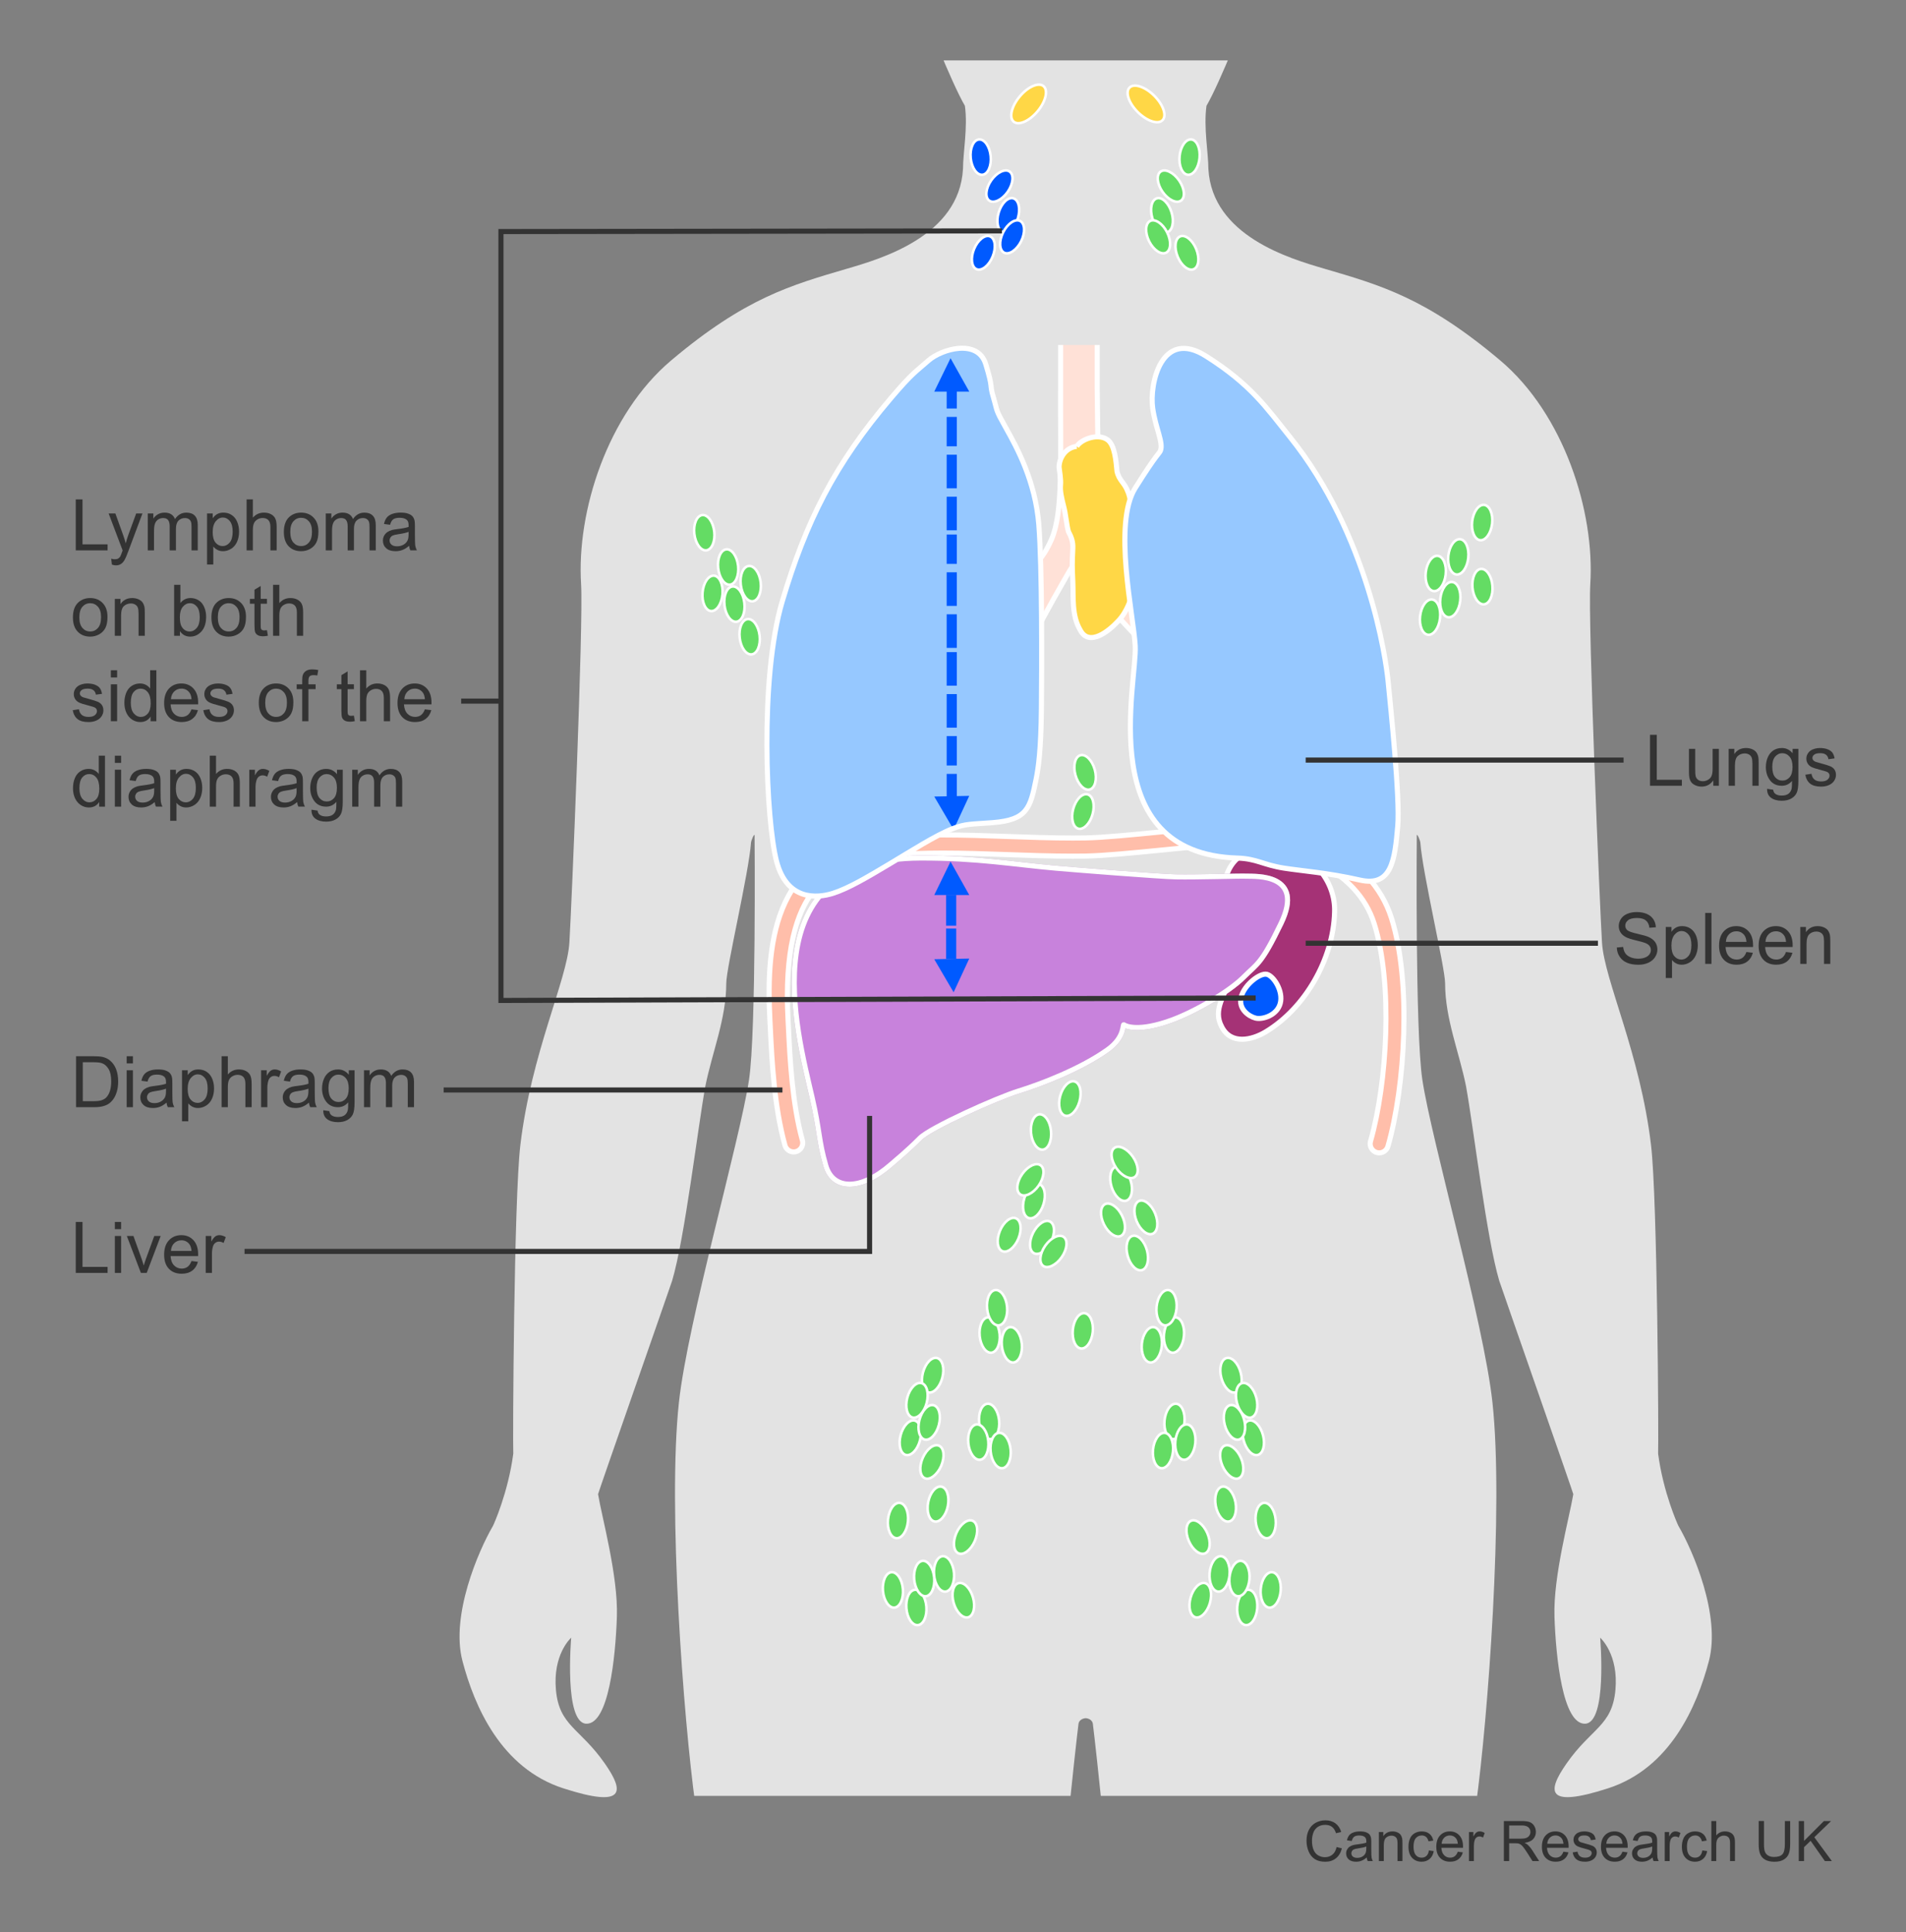 <?xml version="1.0" encoding="utf-8"?>
<!-- Generator: Adobe Illustrator 27.8.1, SVG Export Plug-In . SVG Version: 6.00 Build 0)  -->
<svg version="1.1" id="Layer_1" xmlns="http://www.w3.org/2000/svg" xmlns:xlink="http://www.w3.org/1999/xlink" x="0px" y="0px"
	 width="375px" height="380px" viewBox="0 0 375 380" enable-background="new 0 0 375 380" xml:space="preserve">
<rect x="0" y="0" width="375" height="380" fill="#808080" stroke="none"/>
<g>
	<g>
		<defs>
			<polygon id="SVGID_1_" points="80.053,364.478 123.968,353.185 297.613,353.185 340.791,358.102 336.799,255.082 
				327.552,216.322 327.552,11.882 103.438,11.882 99.562,216.049 			"/>
		</defs>
		<clipPath id="SVGID_00000027572718410733430900000009612994161896609722_">
			<use xlink:href="#SVGID_1_"  overflow="visible"/>
		</clipPath>
		<path clip-path="url(#SVGID_00000027572718410733430900000009612994161896609722_)" fill="#E3E3E3" d="M330.235,300.101
			c-0.142-0.243-2.999-6.571-4.007-14.223c0.126-2.089-0.132-50.071-1.391-60.677c-2.145-18.073-9.186-32.427-9.647-39.814
			c-0.421-6.727-2.78-63.057-2.305-70.508c0.902-14.228-5.137-33.411-17.771-44.04c-14.549-12.24-23.411-14.731-34.62-18.016
			c-6.743-1.976-22.021-6.436-22.748-19.617c0-3.139-0.963-8.125-0.375-12.392c2.752-4.734,7.9-18.067,8.375-19.036
			c0.432-0.779,2.84-0.898,4.219-3.196c1.244-2.073,1.61-3.895,2.016-4.936c2.876-7.376,2.815-12.513,2.702-16.814
			c-0.165-6.29-4.166-5.062-5.681-4.911c0.346-5.689,0.113-11.763-0.919-17.468c0,0-5.516-29.419-34.476-28.959l0,0
			c-28.96,0-34.476,28.959-34.476,28.959c-1.032,5.705-1.265,11.779-0.919,17.468c-1.516-0.151-5.516-1.379-5.681,4.911
			c-0.113,4.301-0.174,9.438,2.702,16.814c0.406,1.042,0.773,2.863,2.016,4.936c1.379,2.298,3.787,2.418,4.219,3.196
			c0.475,0.968,5.623,14.302,8.375,19.036c0.588,4.267-0.375,9.254-0.375,12.392c-0.727,13.181-16.006,17.641-22.748,19.617
			c-11.209,3.285-20.071,5.775-34.62,18.016c-12.634,10.629-18.673,29.812-17.771,44.04c0.475,7.451-1.884,63.781-2.304,70.508
			c-0.462,7.387-7.502,21.741-9.647,39.814c-1.259,10.606-1.517,58.588-1.391,60.677c-1.008,7.652-3.865,13.981-4.007,14.223
			c-2.872,4.924-8.342,17.62-5.992,26.55c2.35,8.929,7.591,21.086,19.845,25.044c12.254,3.958,12.029,0.654,8.174-4.869
			c-4.908-7.031-8.985-7.378-9.627-14.479c-0.629-6.952,2.852-10.141,2.998-10.272c0.003-0.002,0.005-0.002,0.004,0.001
			c-0.029,0.346-1.41,16.76,2.963,16.909c4.42,0.151,5.756-13.077,6.027-21.032c0.272-7.955-2.972-19.66-3.705-24.11
			c-0.024-0.147,14.206-40.803,14.577-41.982c2.484-8.391,4.941-29.353,6.523-38.215c1.358-6.757,4.124-13.292,4.124-20.287
			c0-3.031,4.453-21.733,4.868-27.649c0.03-0.427,0.652-1.866,0.7-1.44c0,0,0.345,38.51-1.089,48.06
			c-1.795,11.952-12.061,47.572-13.79,63.435c-2.255,20.685,0.919,62.516,3.218,79.064c4.164,29.98,8.29,55.536,10.778,67.897
			c1.128,5.129,4.895,31.852,4.895,31.852c0.676,3.734,0.965,12.902,1.645,16.634c2.26,11.427,0.94,29.98-0.076,41.701
			c-0.223,2.554-0.51,14.693-0.341,18.37c0,0,1.991,31.778,6.861,53.383c0.718,3.185,5.501,48.968,5.652,54.438
			c0.203,5.287-2.36,10.361-1.542,15.643c0.405,2.938-1.612,9.648-1.612,9.648c-0.012,0.011-5.538,5.579-8.599,8.945
			c-0.001,0.001-0.001,0.001-0.002,0.002c-3.032,3.977-3.13,6.81-0.883,7.865c0.006,0.003,1.293,0.862,2.587,0
			c0.41,0,1.314,0.431,1.724,0.431c0.038,0.008,0.071,0.012,0.108,0.019h1.697c0.52-0.159,0.736-0.45,1.212-0.45
			c0.599,0,1.258,0.223,1.946,0.45h4.883c0.024-0.007,0.044-0.012,0.069-0.019c0.038-0.011,1.631-0.495,1.724-0.431
			c0.265,0.181,0.565,0.33,0.891,0.45h5.526c0.839-0.221,1.607-0.523,2.204-0.881c0.135-0.081,1.927,0.491,4.084,0.881h5.772
			c0.019-0.007,0.039-0.012,0.058-0.019c1.216-0.419,3.88,0.431,6.035-2.155c1.293-1.293,1.74-4.66,1.539-6.349
			c-0.206-1.481-1.024-2.746-1.024-4.229c0-1.69-1.096-3.249-0.893-4.941c0-4.311-0.332-4.297-0.862-7.328
			c-0.323-1.849,0.993-1.303,0.431-8.19c-0.21-2.575-0.858-5.447-1.743-8.159c-0.583-1.788-0.919-7.61-0.919-10.573
			c0,0,7.08-46.28,7.314-49.598c0,0,1.13-11.658,1.13-12.357c1.177-25.065-0.187-45.81-2.223-52.574
			c-1.689-8.459,0.175-20.131,1.081-27.359c0.904-6.761,1.622-16.206,2.075-23.203c0,0,2.08-12.351,3.465-20.661
			c1.387-8.322,0.916-12.235,2.316-20.775c2.206-13.468,1.83-10.081,2.28-23.608c0.228-5.832,0.49-17.715,0.49-23.545
			c0-3.899,3.011-32.064,3.647-37.06c0.117-0.665,0.741-1.022,1.408-1.078c0.667,0.056,1.292,0.413,1.408,1.078
			c0.636,4.997,3.647,33.161,3.647,37.06c0,5.83,0.262,17.713,0.49,23.545c0.45,13.527,0.074,10.14,2.28,23.608
			c1.4,8.539,0.929,12.453,2.316,20.775c1.385,8.31,3.465,20.661,3.465,20.661c0.453,6.997,1.171,16.442,2.075,23.203
			c0.906,7.228,2.77,18.9,1.081,27.359c-2.035,6.764-3.399,27.509-2.222,52.574c0,0.699,1.13,12.357,1.13,12.357
			c0.233,3.318,7.314,49.598,7.314,49.598c0,2.962-0.337,8.785-0.92,10.573c-0.884,2.712-1.533,5.584-1.743,8.159
			c-0.562,6.888,0.754,6.342,0.431,8.19c-0.53,3.031-0.862,3.018-0.862,7.328c0.203,1.692-0.893,3.251-0.893,4.941
			c0,1.483-0.818,2.749-1.024,4.229c-0.201,1.688,0.246,5.055,1.539,6.349c2.155,2.586,4.819,1.736,6.035,2.155
			c0.019,0.007,0.039,0.012,0.058,0.019h5.772c2.157-0.39,3.949-0.962,4.084-0.881c0.597,0.358,1.365,0.659,2.204,0.881h5.526
			c0.326-0.12,0.626-0.269,0.891-0.45c0.093-0.064,1.686,0.42,1.725,0.431c0.024,0.007,0.045,0.012,0.068,0.019h4.883
			c0.688-0.227,1.347-0.45,1.946-0.45c0.476,0,0.692,0.291,1.212,0.45h1.698c0.037-0.007,0.07-0.011,0.108-0.019
			c0.41,0,1.315-0.431,1.724-0.431c1.293,0.862,2.58,0.003,2.587,0c2.247-1.055,2.149-3.888-0.883-7.865
			c-0.001-0.001-0.001-0.001-0.002-0.002c-3.061-3.366-8.587-8.934-8.599-8.945c0,0-2.017-6.71-1.612-9.648
			c0.819-5.282-1.745-10.357-1.542-15.643c0.151-5.469,4.934-51.253,5.652-54.438c4.87-21.605,6.861-53.383,6.861-53.383
			c0.169-3.677-0.118-15.816-0.341-18.37c-1.017-11.721-2.337-30.274-0.076-41.701c0.68-3.733,0.968-12.9,1.645-16.634
			c0,0,3.767-26.723,4.895-31.852c2.488-12.361,6.614-37.918,10.777-67.897c2.298-16.548,5.472-58.379,3.218-79.064
			c-1.729-15.863-11.995-51.484-13.79-63.435c-1.434-9.549-1.089-48.06-1.089-48.06c0.047-0.426,0.67,1.013,0.7,1.44
			c0.415,5.915,4.868,24.618,4.868,27.649c0,6.995,2.766,13.531,4.124,20.287c1.582,8.863,4.04,29.825,6.523,38.215
			c0.372,1.179,14.602,41.835,14.577,41.982c-0.733,4.45-3.977,16.155-3.705,24.11c0.271,7.955,1.608,21.183,6.027,21.032
			c4.373-0.149,2.992-16.563,2.963-16.909c0-0.004,0.002-0.004,0.004-0.001c0.146,0.131,3.628,3.319,2.998,10.272
			c-0.643,7.101-4.72,7.448-9.627,14.479c-3.855,5.523-4.08,8.827,8.174,4.869c12.254-3.958,17.495-16.115,19.845-25.044
			C338.577,317.721,333.108,305.025,330.235,300.101z"/>
	</g>
	<g>
		<g>
			<g>
				<g>
					<path fill="#FFBEAA" d="M271.357,226.723c-0.166,0-0.331-0.023-0.492-0.07c-0.945-0.271-1.493-1.26-1.222-2.206
						c3.261-11.36,4.466-30.952,0.728-42.794c-3.403-10.778-16.066-15.602-27.106-15.602c-0.508,0-1.013,0.01-1.512,0.03
						c-2.828,0.071-7.716,0.552-12.891,1.062c-5.816,0.572-11.735,1.154-15.273,1.211c-0.848,0.014-1.702,0.02-2.562,0.02
						c-4.253,0-8.632-0.155-12.866-0.305c-4.188-0.149-8.479-0.301-12.617-0.301c-4.005,0-7.396,0.145-10.367,0.442
						c-11.29,1.131-21.543,5.833-20.132,32.355l0.091,1.797c0.284,5.824,0.714,14.619,2.733,21.92
						c0.128,0.459,0.068,0.94-0.166,1.354c-0.234,0.415-0.616,0.713-1.076,0.84c-0.155,0.043-0.315,0.065-0.477,0.065
						c-0.799,0-1.505-0.538-1.718-1.308c-2.123-7.678-2.566-16.705-2.858-22.679l-0.09-1.802
						c-0.884-16.602,1.198-33.874,23.338-36.092c3.093-0.31,6.601-0.46,10.725-0.46c4.197,0,8.521,0.153,12.702,0.302
						c4.271,0.151,8.607,0.304,12.791,0.304c0.837,0,1.668-0.006,2.492-0.02c3.411-0.055,9.272-0.632,14.941-1.19
						c5.278-0.519,10.231-1.006,13.163-1.08c0.532-0.021,1.075-0.033,1.624-0.033c12.343,0,26.563,5.595,30.512,18.095
						c3.939,12.475,2.703,32.994-0.701,44.852C272.852,226.192,272.148,226.723,271.357,226.723L271.357,226.723z"/>
					<path fill="#FFFFFF" d="M243.26,162.986c12.061,0,26.138,5.411,30.035,17.745c3.911,12.385,2.68,32.775-0.705,44.563
						c-0.161,0.563-0.674,0.929-1.232,0.929c-0.117,0-0.237-0.016-0.355-0.05c-0.68-0.195-1.074-0.906-0.879-1.587
						c3.281-11.431,4.491-31.153,0.723-43.082c-3.502-11.092-16.435-15.952-27.582-15.952c-0.515,0-1.027,0.01-1.533,0.031
						c-2.845,0.072-7.757,0.556-12.958,1.067c-5.736,0.564-11.665,1.148-15.193,1.205c-0.843,0.014-1.692,0.02-2.546,0.02
						c-4.26,0-8.637-0.156-12.894-0.307c-4.188-0.149-8.451-0.3-12.596-0.3c-3.604,0-7.12,0.115-10.417,0.445
						c-11.536,1.156-22.015,5.939-20.581,32.879l0.09,1.796c0.286,5.843,0.717,14.672,2.752,22.028
						c0.189,0.683-0.21,1.39-0.894,1.579c-0.115,0.032-0.23,0.047-0.344,0.047c-0.562,0-1.078-0.373-1.235-0.941
						c-2.112-7.632-2.551-16.632-2.843-22.588l-0.089-1.784c-0.87-16.368,1.168-33.393,22.889-35.569
						c3.398-0.341,6.997-0.459,10.676-0.459c4.185,0,8.473,0.152,12.684,0.302c4.234,0.15,8.586,0.305,12.803,0.305
						c0.841,0,1.677-0.006,2.506-0.02c3.423-0.055,9.301-0.633,14.983-1.193c5.249-0.516,10.206-1.004,13.127-1.078
						C242.181,162.996,242.718,162.986,243.26,162.986 M243.26,161.986c-0.552,0-1.108,0.011-1.652,0.033
						c-2.937,0.074-7.902,0.562-13.16,1.079c-5.682,0.56-11.533,1.136-14.925,1.191c-0.823,0.014-1.654,0.02-2.49,0.02
						c-4.174,0-8.505-0.153-12.694-0.301l-0.074-0.003c-4.184-0.149-8.512-0.303-12.719-0.303c-4.141,0-7.666,0.152-10.775,0.464
						c-10.275,1.029-17.052,5.291-20.72,13.029c-3.444,7.267-3.448,16.423-3.067,23.588l0.089,1.781
						c0.294,6.009,0.738,15.072,2.878,22.805c0.273,0.986,1.177,1.674,2.199,1.674c0.206,0,0.411-0.028,0.611-0.083
						c0.587-0.162,1.077-0.544,1.377-1.075c0.3-0.53,0.376-1.146,0.213-1.734c-2.005-7.247-2.433-16.008-2.716-21.805l-0.09-1.803
						c-0.643-12.085,1.058-20.4,5.2-25.422c3.953-4.793,9.816-5.944,14.483-6.412c2.955-0.296,6.33-0.44,10.318-0.44
						c4.13,0,8.416,0.152,12.561,0.3c4.265,0.151,8.658,0.307,12.93,0.307c0.86,0,1.714-0.006,2.563-0.02
						c3.557-0.057,9.485-0.64,15.218-1.204l0.057-0.006c5.19-0.511,10.079-0.992,12.885-1.063c0.508-0.021,1.007-0.031,1.508-0.031
						c10.857,0,23.302,4.716,26.629,15.253c3.711,11.752,2.51,31.214-0.731,42.505c-0.347,1.21,0.354,2.477,1.564,2.824
						c0.206,0.059,0.418,0.089,0.631,0.089c1.012,0,1.914-0.68,2.193-1.653c3.425-11.927,4.665-32.577,0.697-45.14
						C270.224,167.689,255.784,161.986,243.26,161.986L243.26,161.986z"/>
				</g>
			</g>
		</g>
		<path fill="#FFE1D7" stroke="#FFFFFF" d="M208.672,67.851v7.242c-0.08,16.116,0.515,25.691-1.808,31.02
			c-1.816,4.166-4.184,6.294-7.104,6.78c-0.733,0.122-2.329-0.392-3.139-1.012c-2.534-1.94-3.701-5.035-4.11-6.344
			c-0.493-1.59-2.636,0.357-2.636,0.357s1.682,4.01,2.234,5.853c0.553,1.844-1.896,1.308-3.321,0.131
			c-1.427-1.179-2.578-3.118-2.782-3.295c-0.2-0.179-1.936,1.081-1.936,1.081s1.624,2.82,2.391,3.308
			c0.769,0.488,1.023,0.822,1.023,0.822s-1.761,0.451-2.695,0.521c-0.932,0.07-2.9,0.856-2.9,0.856l0.012,2.343
			c0,0,0.294,0.558,3.057-0.392c2.762-0.951,5.308-1.498,7.37-0.95c2.065,0.548,4.601,1.024,5.543,2.346
			c0.941,1.32,0.964,3.178,0.002,5.781c-0.944,2.555-1.35,4.614-2.935,5.897c-1.587,1.285-4.755,1.878-6.282,1.345
			c-1.527-0.537-1.52,2.319-1.52,2.319s3.933,2.306,7.159-0.108c3.228-2.414-1.699,2.001-3.062,3.319
			c-1.362,1.321-3.888,3.411-5.503,3.568c-1.288,0.126-2.503,0.097-3.784-0.106c-0.281-0.047-0.675-0.344-0.897,0.57
			c-0.222,0.916-0.01,1.152-0.003,1.591c0.007,0.441,0.722,0.774,1.644,0.772c0.921,0.003,1.704-0.092,1.424,0.226
			c-0.282,0.323-0.64,0.631-1.596,0.845c-0.954,0.215-1.727,0.236-1.626,1.06c0.099,0.821,0.232,0.996,0.393,1.38
			c0.364,0.861,0.962,0.227,1.856-0.071c0.892-0.297,3.256-1.164,4.045-1.77c0.789-0.608,1.95-1.156,2.675-1.844
			c0.725-0.689-0.454,0.44-1.131,1.794c-0.677,1.358-0.877,2.132-1.236,2.951c-0.363,0.819-0.573,1.664,0.159,2.367
			c0.735,0.703,1.443,0.596,1.731,0.713c0.289,0.12,0.623-0.047,0.885-0.737c0.264-0.689,1.764-4.803,2.423-6.054
			c0.658-1.247,0.951-3.324,1.472-3.935c0.521-0.615,0.356-0.311,0.346,0.713c-0.008,1.024-0.09,2.033-0.227,2.891
			c-0.137,0.855-0.04,0.723,0.376,1.01c0.414,0.286,2.012,0.394,2.7-0.082c0.692-0.475,0.921-1.903,0.981-2.772
			c0.062-0.866,0.337-5.507,1.823-8.562c1.483-3.056,2.384-6.677,3.761-9.532c1.377-2.854,5.219-9.542,6.449-11.674
			c1.819-3.153,3.071-1.916,3.958-0.016c3.336,7.155,6.237,9.469,9.972,13.554c3.732,4.082,7.246,5.351,9.247,8.246
			c2.003,2.898,2.299,3.27,1.679,4.158c-0.618,0.889-0.762,1.149-1.29,1.683c-0.528,0.539-0.697,0.564-0.247,1.281
			c0.169,0.265,0.61,0.677,1.108,0.881c0.496,0.199,1.118-0.09,1.372-0.474c0.508-0.764,0.78-1.215,0.834-1.428
			c0.053-0.209,0.339,1.428,0.867,3.352c0.526,1.926-0.13,4.814-0.859,5.822c-0.727,1.011,1.702,1.926,1.702,1.926
			s0.58-0.895,1.171-3.059c0.59-2.16,0.384,0.027,0.503,1.099c0.119,1.075-0.047,1.107-0.114,1.987
			c-0.068,0.876,0.174,1.16,0.906,1.048c0.73-0.11,1.268,0.25,1.298-0.788c0.027-1.036,0.058-4.533-0.297-5.593
			c-0.358-1.061-0.246-1.181,0.179-0.699c0.424,0.48,1.333,1.832,1.761,2.61c0.429,0.782,2.061-1.337,2.061-1.337
			s-0.728-1.751-1.65-2.733c-0.924-0.981-3.604-6.437-4.401-7.608c-0.799-1.174-2.805-4.667-3.341-5.626
			c-0.54-0.956,0.989-0.494,2.346,0.001c1.363,0.497,2.042,0.596,2.691,1.732c0.65,1.134,1.515,4.19,1.708,5.283
			c0.192,1.089,2.698,0.164,2.698,0.164s-0.195-1.69-0.406-3.011c-0.212-1.322-0.18-2.06-0.382-2.186
			c-0.204-0.124,1.639-0.091,2.516,0.567c1.447,1.088,1.746,0.518,2.032-0.6c0.287-1.121,0.469-1.225,0.321-1.561
			c-0.15-0.335,0.386-0.673-1.519-0.797c-1.019-0.064-3.869-0.799-4.556-1.793c-0.685-0.994,0.827-2.624,1.925-3.239
			c1.094-0.615,2.708-0.8,3.645-0.486s1.647,0.83,1.647,0.83l0.917-2.369c0,0-1.738-0.787-2.885-1.043
			c-1.15-0.255-1.482-0.788-0.934-1.094c0.548-0.308,0.842-0.234,1.736-0.974c0.894-0.743,1.276-1.018,1.402-1.509
			c0.125-0.489,0.287-0.821-0.429-1.078c-0.717-0.259-0.996-0.702-1.726,0.008c-0.728,0.708-0.287,0.252-0.728,0.708
			c-0.358,0.372-0.675,0.499-0.496-0.202c0.177-0.7,0.102-1.314-0.104-1.741c-0.205-0.426-0.426-0.594-0.969-0.536
			c-0.266,0.028-1.233,0.272-1.233,0.272c-0.468,0.142-0.678,0.201-0.508,0.915c0.17,0.713,0.174,1.312,0.095,1.926
			c-0.077,0.614-0.481,1.59-1.158,2.089c-0.677,0.5-1.749,1.644-2.299,1.951c-0.547,0.306-1.534,0.802-1.908,1.043
			c-0.376,0.239-2.479,1.119-2.974,1.218c-0.495,0.098-1.465,0.073-2.082,0.029c-0.613-0.047-3.861-1.285-4.868-2.249
			c-2.391-2.286-12.554-10.714-14.047-24.593c-0.085-0.794-0.296-12.895-0.391-22.107v-8.388"/>
		<path fill="#A53276" stroke="#FFFFFF" d="M250.812,166.617c-6.534,0-9.931,2.874-10.193,9.67c0,1.306,0,2.613,0.523,3.659
			c0.262,0.784,1.307,1.83,1.307,2.613c0.262,0.784-0.521,1.569-0.521,2.352c-0.264,2.875,1.044,4.966,0,7.58
			c-0.785,3.138-3.4,6.013-1.57,9.409c1.831,3.658,6.013,2.614,8.626,1.047c7.841-4.706,13.329-14.376,13.59-23.523
			c0.262-6.272-4.705-12.022-10.977-12.544L250.812,166.617z"/>
		<g>
			<path fill="#FFD746" stroke="#FFFFFF" d="M211.838,87.788c-2.107,0.22-3.432,2.176-3.471,4.073
				c0.097,0.936,0.397,2.369,0.285,3.564c-0.112,1.195,0.234,2.611,0.64,4.226c0.381,1.38,0.573,3.753,0.929,4.899
				c0.591,1.121,0.913,2.011,0.855,3.278c-0.143,3.138-0.143,3.422,0,6.559c0.14,3.056-0.261,6.641,1.462,9.538
				c1.773,3.365,5.694,0.114,7.395-1.719c1.073-1.059,1.863-2.562,2.418-4.04c0.371-0.985,0.742-1.971,0.643-2.906
				c-0.097-0.937,0.844-2.451,0.771-3.154c-0.17-1.639-0.422-2.563-0.383-4.46c-0.171-1.639-0.787-2.995-0.934-4.399
				c-0.244-2.341,0.409-4.269-0.536-6.537c-0.665-1.824-1.709-2.143-2.139-3.992c-0.195-1.873-0.394-5.244-1.92-6.267
				C216.067,85.216,212.862,86.261,211.838,87.788"/>
		</g>
		<path fill="#96C8FF" d="M228.325,88.602c0.573-1.619-0.957-4.321-1.532-8.284c-0.697-4.819,1.721-15.849,10.522-10.263
			c8.801,5.581,11.762,10.015,16.45,15.846c15.496,19.273,18.932,43.926,19.322,47.91c0.51,5.216,2.394,23.201,1.915,28.634
			c-0.583,6.638-1.15,12.067-7.461,10.625c-6.314-1.44-11.479-1.8-14.921-2.341c-4.15-0.65-5.338-1.86-9.182-1.98
			c-28.41-0.874-19.664-34.482-20.089-41.782c-0.352-6.101-4.4-23.957,0-30.98C227.75,88.964,228.104,89.22,228.325,88.602z"/>
		<g>
			<path fill="#C882DC" stroke="#BA92C2" d="M181.084,168.74c11.225-0.032,18.444,1.286,26.806,2.009
				c3.784,0.327,20.316,1.638,23.426,1.694c4.289,0.081,12.348-0.198,14.037-0.133c1.681,0.067,11.411-0.545,6.683,9.283
				c-3.91,8.124-4.658,7.86-7.383,10.598c-2.722,2.735-9.386,6.709-14.218,8.46c-6.364,2.306-8.94,1.189-9.289,0.894
				c-0.354-0.295,0.329,2.355-3.228,4.893c-5.233,3.732-13.018,6.741-17.44,8.101c-4.401,1.349-17.445,7.227-19.487,9.293
				c-2.509,2.529-4.892,4.461-5.687,5.161c-5.951,5.222-11.418,5.091-12.829,0.222c-1.428-4.908-1.134-6.617-2.681-13.345
				C156.794,202.854,147.338,168.832,181.084,168.74z"/>
		</g>
		<g>
			<path fill="none" d="M181.084,168.74c11.225-0.032,18.444,1.286,26.806,2.009c3.784,0.327,20.316,1.638,23.426,1.694
				c4.289,0.081,12.348-0.198,14.037-0.133c1.681,0.067,11.411-0.545,6.683,9.283c-3.91,8.124-4.658,7.86-7.383,10.598
				c-2.722,2.735-9.386,6.709-14.218,8.46c-6.364,2.306-8.94,1.189-9.289,0.894c-0.354-0.295,0.329,2.355-3.228,4.893
				c-5.233,3.732-13.018,6.741-17.44,8.101c-4.401,1.349-17.445,7.227-19.487,9.293c-2.509,2.529-4.892,4.461-5.687,5.161
				c-5.951,5.222-11.418,5.091-12.829,0.222c-1.428-4.908-1.134-6.617-2.681-13.345C156.794,202.854,147.338,168.832,181.084,168.74
				z"/>
		</g>
		<g>
			<path fill="none" d="M264.559,132.587c5.009,0,2.733,5.984-0.454,6.906c-4.78,1.611-4.78-5.294-0.911-6.446"/>
		</g>
		<g>
			<path fill="none" d="M222.454,137.881c5.005,8.977,18.206,11.971,27.313,13.812c7.054,1.612,15.021,2.762,22.075,0.69"/>
		</g>
		<path fill="#64DC64" stroke="#FFFFFF" stroke-width="0.5" d="M182.609,273.827c1.053,0.273,2.302-1.008,2.79-2.877
			c0.488-1.865,0.03-3.595-1.024-3.878c-1.053-0.275-2.304,1.013-2.792,2.879C181.099,271.814,181.555,273.553,182.609,273.827z"/>
		<path fill="#64DC64" stroke="#FFFFFF" stroke-width="0.5" d="M179.535,278.764c1.052,0.269,2.302-1.018,2.79-2.881
			c0.488-1.867,0.03-3.6-1.023-3.876c-1.057-0.279-2.307,1.015-2.797,2.878C178.021,276.747,178.478,278.483,179.535,278.764z"/>
		<path fill="#64DC64" stroke="#FFFFFF" stroke-width="0.5" d="M178.217,286.134c1.052,0.272,2.302-1.013,2.79-2.877
			c0.488-1.866,0.03-3.6-1.022-3.877c-1.059-0.274-2.304,1.011-2.793,2.878C176.707,284.118,177.163,285.859,178.217,286.134z"/>
		<path fill="#64DC64" stroke="#FFFFFF" stroke-width="0.5" d="M181.926,283.102c1.052,0.276,2.304-1.012,2.79-2.872
			c0.491-1.867,0.033-3.6-1.024-3.878c-1.053-0.276-2.302,1.01-2.792,2.879C180.417,281.091,180.872,282.831,181.926,283.102z"/>
		<path fill="#64DC64" stroke="#FFFFFF" stroke-width="0.5" d="M195.054,266.019c1.083-0.104,1.808-1.741,1.622-3.664
			c-0.196-1.914-1.225-3.386-2.306-3.281c-1.089,0.111-1.813,1.754-1.622,3.67C192.941,264.666,193.968,266.127,195.054,266.019z"/>
		<path fill="#64DC64" stroke="#FFFFFF" stroke-width="0.5" d="M194.951,283.01c1.079-0.106,1.809-1.748,1.622-3.668
			c-0.191-1.919-1.225-3.385-2.307-3.279c-1.088,0.11-1.809,1.754-1.617,3.668C192.839,281.656,193.865,283.116,194.951,283.01z"/>
		<path fill="#64DC64" stroke="#FFFFFF" stroke-width="0.5" d="M192.821,287.081c1.081-0.108,1.809-1.751,1.621-3.672
			c-0.192-1.912-1.228-3.382-2.312-3.276c-1.079,0.11-1.808,1.754-1.617,3.67C190.702,285.723,191.736,287.185,192.821,287.081z"/>
		<path fill="#64DC64" stroke="#FFFFFF" stroke-width="0.5" d="M197.213,288.742c1.084-0.108,1.813-1.753,1.622-3.671
			c-0.19-1.92-1.223-3.385-2.307-3.282c-1.084,0.109-1.813,1.754-1.621,3.669C195.096,287.384,196.132,288.846,197.213,288.742z"/>
		<path fill="#64DC64" stroke="#FFFFFF" stroke-width="0.5" d="M196.516,260.645c1.086-0.107,1.808-1.751,1.619-3.665
			c-0.187-1.92-1.221-3.385-2.311-3.283c-1.081,0.111-1.803,1.75-1.612,3.671C194.399,259.283,195.434,260.752,196.516,260.645z"/>
		<path fill="#64DC64" stroke="#FFFFFF" stroke-width="0.5" d="M199.413,267.941c1.083-0.11,1.808-1.748,1.621-3.669
			c-0.192-1.915-1.23-3.386-2.309-3.274c-1.091,0.105-1.809,1.748-1.617,3.665C197.298,266.582,198.329,268.05,199.413,267.941z"/>
		<path fill="#64DC64" stroke="#FFFFFF" stroke-width="0.5" d="M212.689,265.196c1.083,0.107,2.117-1.358,2.309-3.278
			c0.187-1.916-0.54-3.562-1.622-3.665c-1.091-0.11-2.117,1.36-2.302,3.278C210.882,263.45,211.601,265.09,212.689,265.196z"/>
		<path fill="#64DC64" stroke="#FFFFFF" stroke-width="0.5" d="M205.165,226.093c-1.093,0.1-2.12-1.36-2.311-3.28
			c-0.187-1.918,0.535-3.56,1.619-3.667c1.086-0.11,2.122,1.36,2.309,3.275C206.973,224.339,206.241,225.986,205.165,226.093z"/>
		<path fill="#64DC64" stroke="#FFFFFF" stroke-width="0.5" d="M202.415,239.55c-1.041-0.318-1.444-2.065-0.877-3.914
			c0.561-1.838,1.861-3.084,2.899-2.765c1.044,0.314,1.433,2.065,0.875,3.911S203.458,239.865,202.415,239.55z"/>
		<path fill="#64DC64" stroke="#FFFFFF" stroke-width="0.5" d="M203.453,246.469c-0.971-0.481-1.062-2.275-0.202-4.001
			c0.867-1.724,2.354-2.727,3.333-2.235c0.966,0.49,1.062,2.279,0.201,4.005C205.917,245.959,204.427,246.96,203.453,246.469z"/>
		<path fill="#64DC64" stroke="#FFFFFF" stroke-width="0.5" d="M200.733,234.887c-0.899-0.625-0.723-2.411,0.383-3.993
			c1.104-1.576,2.723-2.351,3.615-1.727c0.894,0.625,0.715,2.411-0.379,3.995C203.241,234.739,201.625,235.509,200.733,234.887z"/>
		<path fill="#64DC64" stroke="#FFFFFF" stroke-width="0.5" d="M205.262,248.97c-0.891-0.623-0.722-2.411,0.388-3.991
			c1.106-1.577,2.723-2.352,3.615-1.731c0.889,0.628,0.715,2.413-0.384,3.995C207.775,248.823,206.153,249.588,205.262,248.97z"/>
		<path fill="#64DC64" stroke="#FFFFFF" stroke-width="0.5" d="M197.22,246.056c-1.008-0.413-1.226-2.197-0.495-3.976
			c0.733-1.783,2.145-2.894,3.149-2.479c1.007,0.414,1.23,2.192,0.496,3.981C199.635,245.363,198.222,246.474,197.22,246.056z"/>
		<path fill="#64DC64" stroke="#FFFFFF" stroke-width="0.5" d="M221.583,236.129c1.041-0.317,1.442-2.065,0.875-3.914
			c-0.56-1.838-1.859-3.084-2.897-2.765c-1.046,0.314-1.435,2.065-0.875,3.911C219.244,235.206,220.541,236.443,221.583,236.129z"/>
		<path fill="#64DC64" stroke="#FFFFFF" stroke-width="0.5" d="M220.544,243.047c0.971-0.481,1.064-2.275,0.202-4.001
			c-0.865-1.724-2.354-2.727-3.331-2.235c-0.967,0.49-1.064,2.279-0.202,4.005C218.081,242.538,219.57,243.538,220.544,243.047z"/>
		<path fill="#64DC64" stroke="#FFFFFF" stroke-width="0.5" d="M223.266,231.466c0.897-0.625,0.722-2.411-0.383-3.993
			c-1.104-1.576-2.723-2.351-3.615-1.727c-0.894,0.625-0.717,2.411,0.379,3.995C220.758,231.317,222.374,232.087,223.266,231.466z"
			/>
		<path fill="#64DC64" stroke="#FFFFFF" stroke-width="0.5" d="M226.778,242.635c1.009-0.413,1.226-2.197,0.496-3.976
			c-0.735-1.783-2.147-2.894-3.151-2.479c-1.006,0.414-1.23,2.192-0.495,3.981C224.362,241.941,225.775,243.052,226.778,242.635z"/>
		<g>
			<path fill="#005AFF" stroke="#FFFFFF" stroke-width="0.5" d="M193.293,34.373c-1.094,0.104-2.118-1.36-2.309-3.278
				c-0.189-1.919,0.533-3.561,1.617-3.667c1.084-0.11,2.122,1.361,2.309,3.274C195.103,32.619,194.369,34.266,193.293,34.373z"/>
			<path fill="#005AFF" stroke="#FFFFFF" stroke-width="0.5" d="M197.368,45.689c-1.041-0.316-1.442-2.066-0.875-3.912
				c0.558-1.842,1.859-3.087,2.897-2.768c1.044,0.315,1.434,2.065,0.875,3.914C199.709,44.768,198.411,46.003,197.368,45.689z"/>
			<path fill="#005AFF" stroke="#FFFFFF" stroke-width="0.5" d="M197.57,49.692c-0.972-0.483-1.064-2.278-0.202-4.002
				c0.865-1.723,2.352-2.727,3.33-2.237c0.969,0.49,1.064,2.28,0.202,4.006C200.031,49.18,198.544,50.181,197.57,49.692z"/>
			<path fill="#005AFF" stroke="#FFFFFF" stroke-width="0.5" d="M194.64,39.458c-0.897-0.625-0.722-2.41,0.383-3.992
				c1.108-1.577,2.723-2.35,3.615-1.727c0.895,0.625,0.717,2.41-0.379,3.992C197.149,39.31,195.532,40.08,194.64,39.458z"/>
			<path fill="#005AFF" stroke="#FFFFFF" stroke-width="0.5" d="M192.144,52.945c-1.009-0.413-1.228-2.195-0.496-3.976
				c0.735-1.783,2.145-2.894,3.149-2.479c1.007,0.414,1.229,2.193,0.496,3.98C194.558,52.251,193.146,53.36,192.144,52.945z"/>
		</g>
		<g>
			<path fill="#64DC64" stroke="#FFFFFF" stroke-width="0.5" d="M233.699,34.373c1.094,0.104,2.118-1.36,2.309-3.278
				c0.189-1.919-0.533-3.561-1.617-3.667c-1.084-0.11-2.122,1.361-2.309,3.274C231.89,32.619,232.623,34.266,233.699,34.373z"/>
			<path fill="#64DC64" stroke="#FFFFFF" stroke-width="0.5" d="M229.624,45.689c1.041-0.316,1.442-2.066,0.875-3.912
				c-0.558-1.842-1.859-3.087-2.897-2.768c-1.044,0.315-1.433,2.065-0.875,3.914C227.284,44.768,228.582,46.003,229.624,45.689z"/>
			<path fill="#64DC64" stroke="#FFFFFF" stroke-width="0.5" d="M229.422,49.692c0.972-0.483,1.064-2.278,0.202-4.002
				c-0.865-1.723-2.352-2.727-3.33-2.237c-0.969,0.49-1.064,2.28-0.202,4.006C226.961,49.18,228.448,50.181,229.422,49.692z"/>
			<path fill="#64DC64" stroke="#FFFFFF" stroke-width="0.5" d="M232.353,39.458c0.897-0.625,0.722-2.41-0.383-3.992
				c-1.108-1.577-2.723-2.35-3.615-1.727c-0.896,0.625-0.717,2.41,0.379,3.992C229.843,39.31,231.46,40.08,232.353,39.458z"/>
			<path fill="#64DC64" stroke="#FFFFFF" stroke-width="0.5" d="M234.849,52.945c1.009-0.413,1.228-2.195,0.496-3.976
				c-0.735-1.783-2.145-2.894-3.149-2.479c-1.007,0.414-1.23,2.193-0.496,3.98C232.434,52.251,233.846,53.36,234.849,52.945z"/>
		</g>
		<path fill="#64DC64" stroke="#FFFFFF" stroke-width="0.5" d="M176.337,302.5c-1.086-0.1-1.819-1.744-1.627-3.664
			c0.189-1.918,1.216-3.384,2.301-3.278c1.086,0.103,1.814,1.745,1.626,3.661C178.448,301.14,177.418,302.608,176.337,302.5z"/>
		<path fill="#64DC64" stroke="#FFFFFF" stroke-width="0.5" d="M209.576,219.416c-1.046-0.284-1.49-2.026-0.986-3.885
			c0.513-1.861,1.774-3.137,2.828-2.848c1.048,0.29,1.492,2.024,0.979,3.889C211.893,218.426,210.627,219.704,209.576,219.416z"/>
		<path fill="#64DC64" stroke="#FFFFFF" stroke-width="0.5" d="M212.142,162.96c-1.046-0.284-1.49-2.026-0.986-3.885
			c0.513-1.861,1.774-3.137,2.829-2.848c1.047,0.29,1.492,2.024,0.979,3.889C214.459,161.97,213.193,163.248,212.142,162.96z"/>
		<path fill="#64DC64" stroke="#FFFFFF" stroke-width="0.5" d="M181.953,290.705c-1.001-0.435-1.181-2.222-0.408-3.989
			c0.775-1.764,2.209-2.841,3.201-2.404c1.002,0.437,1.181,2.221,0.419,3.988C184.385,290.066,182.947,291.139,181.953,290.705z"/>
		<path fill="#64DC64" stroke="#FFFFFF" stroke-width="0.5" d="M188.574,305.48c-1.001-0.441-1.184-2.22-0.412-3.99
			c0.78-1.766,2.212-2.838,3.208-2.404c1.001,0.439,1.183,2.225,0.409,3.992C191.003,304.845,189.569,305.915,188.574,305.48z"/>
		<path fill="#64DC64" stroke="#FFFFFF" stroke-width="0.5" d="M183.881,299.218c-1.069-0.207-1.632-1.91-1.265-3.803
			c0.371-1.894,1.539-3.259,2.599-3.047c1.073,0.205,1.637,1.907,1.271,3.805C186.116,298.068,184.95,299.43,183.881,299.218z"/>
		<g>
			<path fill="#64DC64" stroke="#FFFFFF" stroke-width="0.5" d="M139.891,120.172c1.084,0.087,2.098-1.392,2.262-3.315
				c0.159-1.92-0.588-3.55-1.667-3.645c-1.099-0.088-2.098,1.394-2.261,3.314C138.057,118.447,138.808,120.081,139.891,120.172z"/>
			<path fill="#64DC64" stroke="#FFFFFF" stroke-width="0.5" d="M148.104,118.243c1.084-0.124,1.779-1.78,1.559-3.693
				c-0.226-1.918-1.28-3.368-2.364-3.239c-1.083,0.127-1.781,1.778-1.553,3.696C145.966,116.92,147.025,118.367,148.104,118.243z"/>
			<path fill="#64DC64" stroke="#FFFFFF" stroke-width="0.5" d="M147.893,128.688c1.083-0.124,1.779-1.781,1.557-3.693
				c-0.224-1.919-1.28-3.368-2.364-3.239c-1.083,0.127-1.779,1.778-1.55,3.696C145.753,127.365,146.812,128.813,147.893,128.688z"/>
			<path fill="#64DC64" stroke="#FFFFFF" stroke-width="0.5" d="M144.897,122.272c1.088-0.127,1.784-1.781,1.557-3.694
				c-0.22-1.915-1.276-3.369-2.361-3.236c-1.079,0.125-1.779,1.776-1.55,3.694C142.755,120.947,143.818,122.399,144.897,122.272z"/>
			<path fill="#64DC64" stroke="#FFFFFF" stroke-width="0.5" d="M138.97,108.229c1.086-0.127,1.78-1.783,1.561-3.696
				c-0.229-1.916-1.281-3.366-2.365-3.24c-1.08,0.13-1.78,1.78-1.56,3.696C136.835,106.905,137.89,108.351,138.97,108.229z"/>
			<path fill="#64DC64" stroke="#FFFFFF" stroke-width="0.5" d="M143.63,114.981c1.08-0.117,1.795-1.766,1.594-3.68
				c-0.207-1.917-1.247-3.376-2.336-3.262c-1.081,0.115-1.796,1.763-1.59,3.675C141.502,113.635,142.547,115.095,143.63,114.981z"/>
		</g>
		<g>
			<path fill="#64DC64" stroke="#FFFFFF" stroke-width="0.5" d="M291.965,118.846c-1.084,0.087-2.098-1.391-2.262-3.315
				c-0.159-1.919,0.588-3.549,1.667-3.645c1.099-0.087,2.098,1.395,2.262,3.314C293.799,117.122,293.049,118.756,291.965,118.846z"
				/>
			<path fill="#64DC64" stroke="#FFFFFF" stroke-width="0.5" d="M282.073,116.247c-1.084-0.125-1.779-1.781-1.56-3.694
				c0.227-1.917,1.281-3.368,2.366-3.238c1.083,0.127,1.781,1.778,1.552,3.696C284.211,114.924,283.15,116.371,282.073,116.247z"/>
			<path fill="#64DC64" stroke="#FFFFFF" stroke-width="0.5" d="M280.96,124.839c-1.083-0.124-1.78-1.781-1.557-3.693
				c0.224-1.919,1.28-3.368,2.364-3.24c1.083,0.127,1.779,1.778,1.55,3.696C283.098,123.516,282.041,124.964,280.96,124.839z"/>
			<path fill="#64DC64" stroke="#FFFFFF" stroke-width="0.5" d="M284.938,121.389c-1.087-0.127-1.784-1.781-1.557-3.693
				c0.219-1.916,1.277-3.37,2.361-3.236c1.079,0.124,1.779,1.776,1.55,3.693C287.08,120.065,286.015,121.517,284.938,121.389z"/>
			<path fill="#64DC64" stroke="#FFFFFF" stroke-width="0.5" d="M291.206,106.233c-1.086-0.127-1.779-1.783-1.56-3.696
				c0.229-1.916,1.281-3.366,2.366-3.24c1.079,0.13,1.779,1.78,1.559,3.696C293.341,104.908,292.287,106.356,291.206,106.233z"/>
			<path fill="#64DC64" stroke="#FFFFFF" stroke-width="0.5" d="M286.547,112.984c-1.081-0.116-1.796-1.766-1.594-3.679
				c0.206-1.918,1.246-3.376,2.336-3.263c1.081,0.116,1.796,1.763,1.589,3.676C288.675,111.639,287.629,113.099,286.547,112.984z"/>
		</g>
		<path fill="#64DC64" stroke="#FFFFFF" stroke-width="0.5" d="M190.508,318.052c-1.046,0.302-2.334-0.952-2.869-2.803
			c-0.53-1.855-0.122-3.599,0.926-3.904c1.053-0.302,2.329,0.955,2.865,2.806C191.967,315.999,191.551,317.749,190.508,318.052z"/>
		<path fill="#64DC64" stroke="#FFFFFF" stroke-width="0.5" d="M175.965,316.155c-1.083,0.087-2.092-1.399-2.25-3.315
			c-0.157-1.926,0.592-3.554,1.682-3.644c1.086-0.085,2.095,1.4,2.247,3.319C177.806,314.436,177.046,316.067,175.965,316.155z"/>
		<path fill="#64DC64" stroke="#FFFFFF" stroke-width="0.5" d="M180.581,319.603c-1.084,0.092-2.098-1.396-2.249-3.318
			c-0.162-1.922,0.591-3.549,1.677-3.64c1.086-0.087,2.095,1.398,2.25,3.317C182.419,317.887,181.667,319.513,180.581,319.603z"/>
		<path fill="#64DC64" stroke="#FFFFFF" stroke-width="0.5" d="M186.019,313.004c-1.084,0.093-2.095-1.399-2.252-3.317
			c-0.157-1.919,0.595-3.552,1.681-3.635c1.086-0.093,2.093,1.392,2.254,3.315C187.854,311.289,187.1,312.917,186.019,313.004z"/>
		<path fill="#64DC64" stroke="#FFFFFF" stroke-width="0.5" d="M182.155,313.916c-1.084,0.096-2.11-1.379-2.289-3.298
			c-0.174-1.921,0.563-3.553,1.649-3.655c1.084-0.099,2.105,1.379,2.284,3.292C183.972,312.177,183.236,313.811,182.155,313.916z"/>
		<path fill="#64DC64" stroke="#FFFFFF" stroke-width="0.5" d="M243.078,273.827c-1.052,0.273-2.302-1.008-2.79-2.877
			c-0.488-1.865-0.03-3.595,1.024-3.878c1.054-0.275,2.304,1.013,2.792,2.879C244.59,271.814,244.133,273.553,243.078,273.827z"/>
		<path fill="#64DC64" stroke="#FFFFFF" stroke-width="0.5" d="M246.153,278.764c-1.051,0.269-2.302-1.018-2.79-2.881
			c-0.488-1.867-0.03-3.6,1.023-3.876c1.057-0.279,2.307,1.015,2.797,2.878C247.666,276.747,247.212,278.483,246.153,278.764z"/>
		<path fill="#64DC64" stroke="#FFFFFF" stroke-width="0.5" d="M247.471,286.134c-1.052,0.272-2.301-1.013-2.79-2.877
			c-0.488-1.866-0.028-3.6,1.023-3.877c1.059-0.274,2.304,1.011,2.793,2.878C248.981,284.118,248.525,285.859,247.471,286.134z"/>
		<path fill="#64DC64" stroke="#FFFFFF" stroke-width="0.5" d="M243.763,283.102c-1.054,0.276-2.305-1.012-2.792-2.872
			c-0.491-1.867-0.032-3.6,1.024-3.878c1.054-0.276,2.304,1.01,2.792,2.879C245.272,281.091,244.816,282.831,243.763,283.102z"/>
		<path fill="#64DC64" stroke="#FFFFFF" stroke-width="0.5" d="M230.635,266.019c-1.084-0.104-1.808-1.741-1.624-3.664
			c0.197-1.914,1.225-3.386,2.306-3.281c1.089,0.111,1.813,1.754,1.622,3.67C232.749,264.666,231.719,266.127,230.635,266.019z"/>
		<path fill="#64DC64" stroke="#FFFFFF" stroke-width="0.5" d="M230.737,283.01c-1.079-0.106-1.809-1.748-1.622-3.668
			c0.192-1.919,1.225-3.385,2.307-3.279c1.089,0.11,1.811,1.754,1.619,3.668C232.85,281.656,231.823,283.116,230.737,283.01z"/>
		<path fill="#64DC64" stroke="#FFFFFF" stroke-width="0.5" d="M232.867,287.081c-1.081-0.108-1.808-1.751-1.619-3.672
			c0.191-1.912,1.226-3.382,2.311-3.276c1.081,0.11,1.808,1.754,1.617,3.67C234.986,285.723,233.951,287.185,232.867,287.081z"/>
		<path fill="#64DC64" stroke="#FFFFFF" stroke-width="0.5" d="M228.475,288.742c-1.084-0.108-1.813-1.753-1.622-3.671
			c0.191-1.92,1.223-3.385,2.309-3.282c1.083,0.109,1.811,1.754,1.619,3.669C230.592,287.384,229.556,288.846,228.475,288.742z"/>
		<path fill="#64DC64" stroke="#FFFFFF" stroke-width="0.5" d="M229.172,260.645c-1.086-0.107-1.807-1.751-1.619-3.665
			c0.187-1.92,1.221-3.385,2.311-3.283c1.081,0.111,1.803,1.75,1.612,3.671C231.288,259.283,230.256,260.752,229.172,260.645z"/>
		<path fill="#64DC64" stroke="#FFFFFF" stroke-width="0.5" d="M226.275,267.941c-1.083-0.11-1.808-1.748-1.621-3.669
			c0.192-1.915,1.23-3.386,2.309-3.274c1.092,0.105,1.809,1.748,1.617,3.665C228.39,266.582,227.359,268.05,226.275,267.941z"/>
		<path fill="#64DC64" stroke="#FFFFFF" stroke-width="0.5" d="M249.35,302.5c1.086-0.1,1.819-1.744,1.629-3.664
			c-0.19-1.918-1.218-3.384-2.302-3.278c-1.086,0.103-1.814,1.745-1.626,3.661C247.24,301.14,248.269,302.608,249.35,302.5z"/>
		<path fill="#64DC64" stroke="#FFFFFF" stroke-width="0.5" d="M224.676,249.783c1.046-0.284,1.492-2.026,0.986-3.885
			c-0.513-1.861-1.774-3.137-2.828-2.848c-1.048,0.29-1.49,2.024-0.979,3.889C222.358,248.793,223.625,250.071,224.676,249.783z"/>
		<path fill="#64DC64" stroke="#FFFFFF" stroke-width="0.5" d="M214.411,155.261c1.046-0.284,1.492-2.026,0.986-3.885
			c-0.513-1.861-1.774-3.137-2.829-2.848c-1.048,0.29-1.49,2.024-0.979,3.888C212.094,154.271,213.36,155.549,214.411,155.261z"/>
		<path fill="#64DC64" stroke="#FFFFFF" stroke-width="0.5" d="M243.737,290.705c0.999-0.435,1.181-2.222,0.408-3.989
			c-0.777-1.764-2.21-2.841-3.203-2.404c-1.002,0.437-1.181,2.221-0.419,3.988C241.302,290.066,242.741,291.139,243.737,290.705z"/>
		<path fill="#64DC64" stroke="#FFFFFF" stroke-width="0.5" d="M237.114,305.48c1.002-0.441,1.185-2.22,0.414-3.99
			c-0.78-1.766-2.214-2.838-3.209-2.404c-1.001,0.439-1.181,2.225-0.409,3.992C234.685,304.845,236.12,305.915,237.114,305.48z"/>
		<path fill="#64DC64" stroke="#FFFFFF" stroke-width="0.5" d="M241.807,299.218c1.069-0.207,1.632-1.91,1.266-3.803
			c-0.372-1.894-1.54-3.259-2.601-3.047c-1.073,0.205-1.637,1.907-1.271,3.805C239.572,298.068,240.738,299.43,241.807,299.218z"/>
		<path fill="#64DC64" stroke="#FFFFFF" stroke-width="0.5" d="M235.179,318.052c1.046,0.302,2.334-0.952,2.869-2.803
			c0.53-1.855,0.122-3.599-0.926-3.904c-1.051-0.302-2.329,0.955-2.865,2.806C233.723,315.999,234.137,317.749,235.179,318.052z"/>
		<path fill="#64DC64" stroke="#FFFFFF" stroke-width="0.5" d="M249.723,316.155c1.083,0.087,2.092-1.399,2.25-3.315
			c0.157-1.926-0.591-3.554-1.682-3.644c-1.086-0.085-2.095,1.4-2.247,3.319C247.883,314.436,248.642,316.067,249.723,316.155z"/>
		<path fill="#64DC64" stroke="#FFFFFF" stroke-width="0.5" d="M245.107,319.603c1.086,0.092,2.098-1.396,2.25-3.318
			c0.16-1.922-0.591-3.549-1.679-3.64c-1.084-0.087-2.095,1.398-2.25,3.317C243.269,317.887,244.021,319.513,245.107,319.603z"/>
		<path fill="#64DC64" stroke="#FFFFFF" stroke-width="0.5" d="M239.669,313.004c1.084,0.093,2.097-1.399,2.252-3.317
			c0.157-1.919-0.595-3.552-1.681-3.635c-1.086-0.093-2.094,1.392-2.254,3.315C237.834,311.289,238.588,312.917,239.669,313.004z"/>
		<path fill="#64DC64" stroke="#FFFFFF" stroke-width="0.5" d="M243.533,313.916c1.084,0.096,2.11-1.379,2.289-3.298
			c0.174-1.921-0.563-3.553-1.649-3.655c-1.084-0.099-2.105,1.379-2.284,3.292C241.715,312.177,242.452,313.811,243.533,313.916z"/>
		<path fill="#FFD746" stroke="#FFFFFF" stroke-width="0.5" d="M204.126,21.902c-1.62,1.93-3.715,2.839-4.681,2.028
			c-0.965-0.809-0.434-3.03,1.186-4.96c1.62-1.93,3.715-2.839,4.68-2.029C206.277,17.751,205.746,19.972,204.126,21.902z"/>
		<path fill="#FFD746" stroke="#FFFFFF" stroke-width="0.5" d="M227.08,18.815c1.791,1.773,2.525,3.934,1.638,4.83
			c-0.886,0.896-3.055,0.185-4.848-1.588c-1.791-1.773-2.524-3.934-1.639-4.828C223.119,16.331,225.288,17.042,227.08,18.815z"/>
		<g>
			<path fill="none" stroke="#FFFFFF" d="M181.084,168.74c11.225-0.032,18.444,1.286,26.806,2.009
				c3.784,0.327,20.316,1.638,23.426,1.694c4.289,0.081,12.348-0.198,14.037-0.133c1.681,0.067,11.411-0.545,6.683,9.283
				c-3.91,8.124-4.658,7.86-7.383,10.598c-2.722,2.735-9.386,6.709-14.218,8.46c-6.364,2.306-8.94,1.189-9.289,0.894
				c-0.354-0.295,0.329,2.355-3.228,4.893c-5.233,3.732-13.018,6.741-17.44,8.101c-4.401,1.349-17.445,7.227-19.487,9.293
				c-2.509,2.529-4.892,4.461-5.687,5.161c-5.951,5.222-11.418,5.091-12.829,0.222c-1.428-4.908-1.134-6.617-2.681-13.345
				C156.794,202.854,147.338,168.832,181.084,168.74z"/>
		</g>
		<path fill="none" stroke="#FFFFFF" d="M228.325,88.602c0.573-1.619-0.957-4.321-1.532-8.284
			c-0.697-4.819,1.721-15.849,10.522-10.263c8.801,5.581,11.762,10.015,16.45,15.846c15.496,19.273,18.932,43.926,19.322,47.91
			c0.51,5.216,2.394,23.201,1.915,28.634c-0.583,6.638-1.15,12.067-7.461,10.625c-6.314-1.44-11.479-1.8-14.921-2.341
			c-4.15-0.65-5.338-1.86-9.182-1.98c-28.41-0.874-19.664-34.482-20.089-41.782c-0.352-6.101-4.4-23.957,0-30.98
			C227.75,88.964,228.104,89.22,228.325,88.602z"/>
		<path fill="#005AFF" stroke="#FFFFFF" stroke-miterlimit="10" d="M247.018,200.221c1.343,0.352,4.248-0.527,4.869-2.9
			c0.627-2.382-1.266-5.358-2.616-5.712c-1.342-0.352-4.447,2.046-5.072,4.431C243.582,198.413,245.673,199.874,247.018,200.221z"/>
		<polygon fill="#005AFF" points="187.015,169.448 183.811,176.016 190.699,176.016 		"/>
		<polygon fill="#005AFF" points="187.622,195.144 190.698,188.515 183.812,188.648 		"/>
		<g>
			
				<line fill="none" stroke="#005AFF" stroke-width="2" stroke-miterlimit="10" x1="187.135" y1="182.613" x2="187.137" y2="188.593"/>
			
				<line fill="none" stroke="#005AFF" stroke-width="2" stroke-miterlimit="10" x1="187.136" y1="175.984" x2="187.136" y2="182.044"/>
		</g>
		<g>
			<path fill="#96C8FF" d="M175.355,78.218c4.182-4.906,4.763-5.068,7.326-7.324c2.564-2.256,9.715-4.36,11.267,0.739
				c1.554,5.095,0.647,3.626,1.505,6.536c0.859,2.911,0.311,2.173,2.48,6.031c2.165,3.856,5.774,10.464,6.447,18.955
				c0.675,8.493,0.591,28.132,0.511,36.24c-0.077,8.107-0.588,11.604-1.039,13.839c-1.149,5.716-1.773,8.008-8.512,8.546
				c-4.209,0.334-5.366,0.182-7.889,1.178c-3.522,1.393-8.185,4.413-12.482,6.973c-4.299,2.558-8.008,4.775-11.102,5.755
				c-3.096,0.978-9.05,1.498-11.087-6.319c-2.037-7.816-3.391-35.972,1.136-51.138C158.56,102.674,164.1,91.416,175.355,78.218z"/>
		</g>
		<polygon fill="#005AFF" points="187.015,70.448 183.811,77.016 190.699,77.016 		"/>
		<polygon fill="#005AFF" points="187.622,163.144 190.698,156.515 183.812,156.648 		"/>
		<g>
			<path fill="none" stroke="#FFFFFF" d="M175.355,78.218c4.182-4.906,4.763-5.068,7.326-7.324c2.564-2.256,9.715-4.36,11.267,0.739
				c1.554,5.095,0.647,3.626,1.505,6.536c0.859,2.911,0.311,2.173,2.48,6.031c2.165,3.856,5.774,10.464,6.447,18.955
				c0.675,8.493,0.591,28.132,0.511,36.24c-0.077,8.107-0.588,11.604-1.039,13.839c-1.149,5.716-1.773,8.008-8.512,8.546
				c-4.209,0.334-5.366,0.182-7.889,1.178c-3.522,1.393-8.185,4.413-12.482,6.973c-4.299,2.558-8.008,4.775-11.102,5.755
				c-3.096,0.978-9.05,1.498-11.087-6.319c-2.037-7.816-3.391-35.972,1.136-51.138C158.56,102.674,164.1,91.416,175.355,78.218z"/>
		</g>
		<g>
			
				<line fill="none" stroke="#005AFF" stroke-width="2" stroke-miterlimit="10" x1="187.255" y1="81.991" x2="187.255" y2="87.773"/>
			
				<line fill="none" stroke="#005AFF" stroke-width="2" stroke-miterlimit="10" x1="187.255" y1="73.732" x2="187.255" y2="80.339"/>
			
				<line fill="none" stroke="#005AFF" stroke-width="2" stroke-miterlimit="10" x1="187.255" y1="97.684" x2="187.255" y2="104.291"/>
			
				<line fill="none" stroke="#005AFF" stroke-width="2" stroke-miterlimit="10" x1="187.255" y1="89.424" x2="187.255" y2="96.032"/>
			
				<line fill="none" stroke="#005AFF" stroke-width="2" stroke-miterlimit="10" x1="187.255" y1="112.55" x2="187.255" y2="119.158"/>
			
				<line fill="none" stroke="#005AFF" stroke-width="2" stroke-miterlimit="10" x1="187.255" y1="105.117" x2="187.255" y2="110.898"/>
			
				<line fill="none" stroke="#005AFF" stroke-width="2" stroke-miterlimit="10" x1="187.255" y1="120.809" x2="187.255" y2="127.417"/>
			
				<line fill="none" stroke="#005AFF" stroke-width="2" stroke-miterlimit="10" x1="187.255" y1="136.502" x2="187.255" y2="143.109"/>
			
				<line fill="none" stroke="#005AFF" stroke-width="2" stroke-miterlimit="10" x1="187.255" y1="128.243" x2="187.255" y2="134.85"/>
			
				<line fill="none" stroke="#005AFF" stroke-width="2" stroke-miterlimit="10" x1="187.255" y1="152.194" x2="187.255" y2="158.801"/>
			
				<line fill="none" stroke="#005AFF" stroke-width="2" stroke-miterlimit="10" x1="187.255" y1="144.761" x2="187.255" y2="150.542"/>
		</g>
	</g>
</g>
<g>
	<path fill="#333333" d="M262.972,363.238l1.042,0.264c-0.219,0.855-0.611,1.508-1.179,1.957c-0.567,0.45-1.262,0.675-2.082,0.675
		c-0.848,0-1.538-0.173-2.07-0.519c-0.531-0.346-0.937-0.846-1.214-1.501s-0.416-1.359-0.416-2.111c0-0.819,0.156-1.535,0.47-2.146
		s0.76-1.074,1.338-1.392c0.578-0.316,1.215-0.475,1.909-0.475c0.788,0,1.45,0.2,1.987,0.602c0.537,0.4,0.911,0.965,1.123,1.691
		l-1.026,0.242c-0.183-0.573-0.447-0.99-0.795-1.252c-0.348-0.261-0.784-0.392-1.311-0.392c-0.605,0-1.111,0.145-1.518,0.435
		s-0.691,0.68-0.856,1.168c-0.165,0.489-0.247,0.993-0.247,1.513c0,0.669,0.098,1.254,0.293,1.753c0.195,0.5,0.498,0.873,0.91,1.12
		s0.857,0.371,1.337,0.371c0.584,0,1.078-0.169,1.482-0.505C262.555,364.401,262.829,363.902,262.972,363.238z"/>
	<path fill="#333333" d="M268.896,365.296c-0.358,0.304-0.703,0.519-1.034,0.645c-0.331,0.125-0.687,0.188-1.065,0.188
		c-0.627,0-1.108-0.153-1.445-0.459c-0.337-0.307-0.505-0.697-0.505-1.174c0-0.279,0.063-0.534,0.19-0.766
		c0.127-0.23,0.294-0.416,0.5-0.556s0.438-0.245,0.695-0.316c0.189-0.051,0.477-0.099,0.859-0.146
		c0.78-0.093,1.355-0.204,1.725-0.333c0.003-0.132,0.005-0.217,0.005-0.252c0-0.395-0.091-0.672-0.274-0.833
		c-0.246-0.218-0.613-0.327-1.101-0.327c-0.455,0-0.79,0.079-1.007,0.238c-0.217,0.16-0.377,0.441-0.48,0.847l-0.945-0.129
		c0.086-0.405,0.227-0.731,0.424-0.98s0.481-0.44,0.854-0.575c0.373-0.134,0.805-0.201,1.295-0.201c0.487,0,0.883,0.058,1.188,0.172
		c0.304,0.115,0.527,0.259,0.671,0.433s0.243,0.393,0.301,0.658c0.032,0.164,0.048,0.462,0.048,0.892v1.289
		c0,0.898,0.021,1.467,0.062,1.705s0.122,0.467,0.244,0.685h-1.01C268.989,365.799,268.925,365.565,268.896,365.296z
		 M268.816,363.137c-0.352,0.143-0.878,0.265-1.58,0.365c-0.396,0.057-0.678,0.121-0.843,0.193
		c-0.165,0.071-0.292,0.176-0.382,0.313c-0.089,0.139-0.134,0.291-0.134,0.46c0,0.258,0.098,0.473,0.293,0.645
		s0.48,0.258,0.856,0.258c0.372,0,0.703-0.082,0.994-0.245c0.289-0.162,0.503-0.386,0.639-0.668
		c0.104-0.219,0.156-0.541,0.156-0.967V363.137z"/>
	<path fill="#333333" d="M271.291,365.999v-5.704h0.871v0.812c0.418-0.627,1.023-0.94,1.814-0.94c0.344,0,0.66,0.062,0.948,0.186
		c0.288,0.123,0.504,0.285,0.647,0.486c0.144,0.2,0.243,0.438,0.301,0.714c0.036,0.18,0.054,0.492,0.054,0.94v3.507h-0.967v-3.47
		c0-0.394-0.038-0.688-0.112-0.884c-0.076-0.194-0.209-0.351-0.4-0.467s-0.416-0.175-0.674-0.175c-0.412,0-0.768,0.131-1.066,0.393
		c-0.299,0.261-0.449,0.757-0.449,1.487v3.115H271.291z"/>
	<path fill="#333333" d="M281.131,363.91l0.951,0.123c-0.104,0.655-0.37,1.168-0.798,1.539c-0.428,0.37-0.954,0.556-1.577,0.556
		c-0.78,0-1.407-0.255-1.882-0.766c-0.475-0.51-0.712-1.241-0.712-2.193c0-0.616,0.102-1.155,0.307-1.617
		c0.203-0.462,0.515-0.809,0.932-1.039c0.417-0.231,0.871-0.347,1.361-0.347c0.619,0,1.126,0.157,1.52,0.47
		c0.395,0.313,0.646,0.759,0.758,1.335l-0.939,0.146c-0.09-0.384-0.248-0.672-0.476-0.865s-0.503-0.29-0.825-0.29
		c-0.486,0-0.882,0.175-1.187,0.523c-0.305,0.35-0.456,0.902-0.456,1.657c0,0.767,0.146,1.323,0.439,1.671
		c0.294,0.347,0.678,0.521,1.15,0.521c0.379,0,0.696-0.116,0.95-0.349C280.901,364.751,281.062,364.394,281.131,363.91z"/>
	<path fill="#333333" d="M286.813,364.162l0.999,0.124c-0.157,0.583-0.449,1.036-0.875,1.358c-0.427,0.322-0.971,0.483-1.633,0.483
		c-0.835,0-1.496-0.257-1.985-0.771c-0.488-0.514-0.733-1.234-0.733-2.162c0-0.959,0.248-1.704,0.742-2.234
		c0.494-0.529,1.135-0.795,1.922-0.795c0.764,0,1.387,0.26,1.869,0.779c0.484,0.519,0.726,1.249,0.726,2.191
		c0,0.057-0.002,0.143-0.005,0.258h-4.254c0.035,0.626,0.213,1.106,0.531,1.439s0.716,0.499,1.192,0.499
		c0.354,0,0.657-0.093,0.907-0.279C286.468,364.868,286.667,364.571,286.813,364.162z M283.638,362.6h3.186
		c-0.043-0.48-0.165-0.84-0.365-1.08c-0.308-0.372-0.707-0.559-1.197-0.559c-0.444,0-0.817,0.148-1.12,0.446
		C283.839,361.704,283.672,362.102,283.638,362.6z"/>
	<path fill="#333333" d="M289.015,365.999v-5.704h0.869v0.865c0.223-0.405,0.428-0.672,0.615-0.801
		c0.188-0.129,0.395-0.193,0.621-0.193c0.325,0,0.656,0.104,0.993,0.312l-0.333,0.897c-0.236-0.14-0.473-0.21-0.709-0.21
		c-0.211,0-0.401,0.063-0.569,0.19c-0.168,0.128-0.288,0.304-0.36,0.529c-0.107,0.344-0.16,0.72-0.16,1.128v2.986H289.015z"/>
	<path fill="#333333" d="M295.885,365.999v-7.874h3.49c0.702,0,1.236,0.071,1.602,0.212c0.365,0.142,0.656,0.392,0.875,0.75
		c0.219,0.357,0.328,0.754,0.328,1.187c0,0.559-0.182,1.029-0.543,1.413c-0.361,0.383-0.92,0.626-1.676,0.73
		c0.275,0.132,0.485,0.263,0.629,0.392c0.304,0.279,0.592,0.629,0.864,1.048l1.37,2.143h-1.311l-1.043-1.638
		c-0.304-0.473-0.555-0.835-0.752-1.085c-0.196-0.251-0.373-0.427-0.528-0.526c-0.156-0.101-0.314-0.17-0.476-0.21
		c-0.118-0.024-0.312-0.037-0.58-0.037h-1.209v3.496H295.885z M296.926,361.601h2.24c0.477,0,0.849-0.05,1.117-0.148
		c0.269-0.098,0.473-0.256,0.612-0.473c0.14-0.216,0.21-0.451,0.21-0.706c0-0.372-0.136-0.679-0.406-0.918
		c-0.271-0.24-0.697-0.36-1.281-0.36h-2.492V361.601z"/>
	<path fill="#333333" d="M307.593,364.162l0.999,0.124c-0.157,0.583-0.449,1.036-0.875,1.358c-0.427,0.322-0.971,0.483-1.633,0.483
		c-0.835,0-1.496-0.257-1.985-0.771c-0.488-0.514-0.733-1.234-0.733-2.162c0-0.959,0.248-1.704,0.742-2.234
		c0.494-0.529,1.135-0.795,1.922-0.795c0.764,0,1.387,0.26,1.869,0.779c0.484,0.519,0.726,1.249,0.726,2.191
		c0,0.057-0.002,0.143-0.005,0.258h-4.254c0.035,0.626,0.213,1.106,0.531,1.439s0.716,0.499,1.192,0.499
		c0.354,0,0.657-0.093,0.907-0.279C307.247,364.868,307.446,364.571,307.593,364.162z M304.418,362.6h3.186
		c-0.043-0.48-0.165-0.84-0.365-1.08c-0.308-0.372-0.707-0.559-1.197-0.559c-0.444,0-0.817,0.148-1.12,0.446
		C304.618,361.704,304.451,362.102,304.418,362.6z"/>
	<path fill="#333333" d="M309.418,364.297l0.957-0.15c0.053,0.383,0.203,0.677,0.448,0.881s0.588,0.306,1.028,0.306
		c0.444,0,0.773-0.09,0.988-0.271c0.215-0.181,0.322-0.393,0.322-0.636c0-0.219-0.095-0.391-0.285-0.516
		c-0.132-0.086-0.461-0.195-0.988-0.328c-0.709-0.179-1.2-0.334-1.474-0.465c-0.274-0.13-0.481-0.312-0.623-0.542
		c-0.142-0.231-0.212-0.486-0.212-0.766c0-0.254,0.058-0.489,0.174-0.706s0.275-0.396,0.476-0.54c0.15-0.11,0.355-0.205,0.615-0.282
		c0.26-0.076,0.538-0.115,0.835-0.115c0.447,0,0.841,0.064,1.179,0.193c0.339,0.129,0.589,0.304,0.749,0.523
		c0.162,0.221,0.272,0.516,0.334,0.884l-0.945,0.129c-0.043-0.293-0.168-0.522-0.374-0.688c-0.206-0.164-0.497-0.247-0.872-0.247
		c-0.444,0-0.762,0.073-0.951,0.221c-0.189,0.146-0.285,0.318-0.285,0.516c0,0.125,0.04,0.238,0.119,0.338
		c0.078,0.104,0.202,0.19,0.37,0.258c0.097,0.036,0.382,0.118,0.854,0.247c0.684,0.183,1.16,0.332,1.431,0.448
		c0.271,0.117,0.482,0.286,0.637,0.508c0.154,0.223,0.231,0.498,0.231,0.827c0,0.322-0.095,0.626-0.282,0.91
		c-0.188,0.285-0.46,0.505-0.813,0.661c-0.355,0.155-0.756,0.233-1.203,0.233c-0.742,0-1.307-0.153-1.695-0.462
		C309.773,365.359,309.525,364.902,309.418,364.297z"/>
	<path fill="#333333" d="M319.21,364.162l0.999,0.124c-0.157,0.583-0.449,1.036-0.875,1.358c-0.427,0.322-0.971,0.483-1.633,0.483
		c-0.835,0-1.496-0.257-1.985-0.771c-0.488-0.514-0.733-1.234-0.733-2.162c0-0.959,0.248-1.704,0.742-2.234
		c0.494-0.529,1.135-0.795,1.922-0.795c0.764,0,1.387,0.26,1.869,0.779c0.484,0.519,0.726,1.249,0.726,2.191
		c0,0.057-0.002,0.143-0.005,0.258h-4.254c0.035,0.626,0.213,1.106,0.531,1.439s0.716,0.499,1.192,0.499
		c0.354,0,0.657-0.093,0.907-0.279C318.864,364.868,319.063,364.571,319.21,364.162z M316.035,362.6h3.186
		c-0.043-0.48-0.165-0.84-0.365-1.08c-0.308-0.372-0.707-0.559-1.197-0.559c-0.444,0-0.817,0.148-1.12,0.446
		C316.235,361.704,316.068,362.102,316.035,362.6z"/>
	<path fill="#333333" d="M325.144,365.296c-0.358,0.304-0.703,0.519-1.034,0.645c-0.331,0.125-0.687,0.188-1.065,0.188
		c-0.627,0-1.108-0.153-1.445-0.459c-0.337-0.307-0.505-0.697-0.505-1.174c0-0.279,0.063-0.534,0.19-0.766
		c0.127-0.23,0.294-0.416,0.5-0.556s0.438-0.245,0.695-0.316c0.189-0.051,0.477-0.099,0.859-0.146
		c0.78-0.093,1.355-0.204,1.725-0.333c0.003-0.132,0.005-0.217,0.005-0.252c0-0.395-0.091-0.672-0.274-0.833
		c-0.246-0.218-0.613-0.327-1.101-0.327c-0.455,0-0.79,0.079-1.007,0.238c-0.217,0.16-0.377,0.441-0.48,0.847l-0.945-0.129
		c0.086-0.405,0.227-0.731,0.424-0.98s0.481-0.44,0.854-0.575c0.373-0.134,0.805-0.201,1.295-0.201c0.487,0,0.883,0.058,1.188,0.172
		c0.304,0.115,0.527,0.259,0.671,0.433s0.243,0.393,0.301,0.658c0.032,0.164,0.048,0.462,0.048,0.892v1.289
		c0,0.898,0.021,1.467,0.062,1.705s0.122,0.467,0.244,0.685h-1.01C325.237,365.799,325.173,365.565,325.144,365.296z
		 M325.064,363.137c-0.352,0.143-0.878,0.265-1.58,0.365c-0.396,0.057-0.678,0.121-0.843,0.193
		c-0.165,0.071-0.292,0.176-0.382,0.313c-0.089,0.139-0.134,0.291-0.134,0.46c0,0.258,0.098,0.473,0.293,0.645
		s0.48,0.258,0.856,0.258c0.372,0,0.703-0.082,0.994-0.245c0.289-0.162,0.503-0.386,0.639-0.668
		c0.104-0.219,0.156-0.541,0.156-0.967V363.137z"/>
	<path fill="#333333" d="M327.529,365.999v-5.704h0.869v0.865c0.223-0.405,0.428-0.672,0.615-0.801
		c0.188-0.129,0.395-0.193,0.621-0.193c0.325,0,0.656,0.104,0.993,0.312l-0.333,0.897c-0.236-0.14-0.473-0.21-0.709-0.21
		c-0.211,0-0.401,0.063-0.569,0.19c-0.168,0.128-0.288,0.304-0.36,0.529c-0.107,0.344-0.16,0.72-0.16,1.128v2.986H327.529z"/>
	<path fill="#333333" d="M334.925,363.91l0.951,0.123c-0.104,0.655-0.37,1.168-0.798,1.539c-0.428,0.37-0.954,0.556-1.577,0.556
		c-0.78,0-1.407-0.255-1.882-0.766c-0.475-0.51-0.712-1.241-0.712-2.193c0-0.616,0.102-1.155,0.307-1.617
		c0.203-0.462,0.515-0.809,0.932-1.039c0.417-0.231,0.871-0.347,1.361-0.347c0.619,0,1.126,0.157,1.52,0.47
		c0.395,0.313,0.646,0.759,0.758,1.335l-0.939,0.146c-0.09-0.384-0.248-0.672-0.476-0.865s-0.503-0.29-0.825-0.29
		c-0.486,0-0.882,0.175-1.187,0.523c-0.305,0.35-0.456,0.902-0.456,1.657c0,0.767,0.146,1.323,0.439,1.671
		c0.294,0.347,0.678,0.521,1.15,0.521c0.379,0,0.696-0.116,0.95-0.349C334.695,364.751,334.856,364.394,334.925,363.91z"/>
	<path fill="#333333" d="M336.702,365.999v-7.874h0.967v2.825c0.451-0.522,1.021-0.784,1.709-0.784c0.422,0,0.789,0.083,1.101,0.25
		c0.312,0.166,0.534,0.396,0.669,0.69c0.134,0.293,0.201,0.72,0.201,1.278v3.614h-0.967v-3.614c0-0.483-0.104-0.836-0.314-1.056
		c-0.209-0.221-0.506-0.33-0.889-0.33c-0.286,0-0.556,0.074-0.809,0.223c-0.252,0.148-0.432,0.35-0.539,0.604
		c-0.107,0.254-0.162,0.604-0.162,1.053v3.12H336.702z"/>
	<path fill="#333333" d="M351.168,358.125h1.042v4.55c0,0.791-0.09,1.42-0.269,1.885c-0.179,0.466-0.502,0.845-0.97,1.136
		c-0.467,0.292-1.08,0.438-1.839,0.438c-0.738,0-1.342-0.127-1.811-0.382c-0.469-0.254-0.804-0.622-1.004-1.104
		c-0.201-0.481-0.301-1.14-0.301-1.974v-4.55h1.041v4.544c0,0.685,0.064,1.188,0.191,1.512c0.127,0.324,0.346,0.574,0.655,0.75
		c0.31,0.175,0.688,0.263,1.136,0.263c0.767,0,1.312-0.174,1.639-0.521c0.325-0.348,0.488-1.016,0.488-2.004V358.125z"/>
	<path fill="#333333" d="M353.901,365.999v-7.874h1.042v3.905l3.91-3.905h1.412l-3.303,3.19l3.448,4.684h-1.375l-2.804-3.985
		l-1.289,1.257v2.729H353.901z"/>
</g>
<g>
	<path fill="#333333" d="M14.907,108.237V98.215h1.326v8.839h4.936v1.183H14.907z"/>
	<path fill="#333333" d="M22.016,111.032l-0.137-1.155c0.27,0.073,0.504,0.109,0.704,0.109c0.273,0,0.492-0.045,0.656-0.137
		s0.299-0.219,0.403-0.383c0.078-0.123,0.203-0.428,0.376-0.916c0.023-0.068,0.06-0.168,0.109-0.301l-2.755-7.273H22.7l1.511,4.204
		c0.196,0.533,0.372,1.094,0.526,1.682c0.142-0.565,0.311-1.117,0.506-1.654l1.552-4.231h1.23l-2.762,7.383
		c-0.296,0.797-0.526,1.347-0.69,1.647c-0.219,0.406-0.469,0.703-0.752,0.892c-0.282,0.189-0.619,0.284-1.012,0.284
		C22.573,111.183,22.308,111.133,22.016,111.032z"/>
	<path fill="#333333" d="M29.071,108.237v-7.26h1.101v1.019c0.229-0.355,0.531-0.642,0.909-0.858
		c0.379-0.216,0.81-0.325,1.292-0.325c0.538,0,0.979,0.112,1.323,0.335c0.344,0.223,0.587,0.536,0.728,0.937
		c0.574-0.848,1.322-1.271,2.242-1.271c0.721,0,1.274,0.199,1.661,0.598c0.388,0.399,0.581,1.013,0.581,1.842v4.983h-1.224v-4.573
		c0-0.492-0.04-0.847-0.119-1.063c-0.08-0.216-0.225-0.391-0.435-0.523c-0.209-0.132-0.455-0.198-0.738-0.198
		c-0.51,0-0.934,0.17-1.271,0.509c-0.337,0.339-0.506,0.883-0.506,1.63v4.218h-1.23v-4.717c0-0.547-0.1-0.957-0.301-1.23
		c-0.2-0.273-0.528-0.41-0.984-0.41c-0.346,0-0.666,0.091-0.96,0.273s-0.507,0.449-0.64,0.8c-0.132,0.351-0.198,0.857-0.198,1.518
		v3.767H29.071z"/>
	<path fill="#333333" d="M40.733,111.019v-10.042h1.121v0.943c0.265-0.369,0.563-0.646,0.896-0.831
		c0.333-0.185,0.736-0.277,1.21-0.277c0.62,0,1.167,0.16,1.641,0.479c0.475,0.319,0.832,0.769,1.073,1.35
		c0.242,0.581,0.362,1.218,0.362,1.911c0,0.743-0.133,1.412-0.399,2.006s-0.654,1.05-1.162,1.367
		c-0.509,0.317-1.043,0.475-1.604,0.475c-0.41,0-0.778-0.086-1.104-0.26c-0.326-0.173-0.594-0.392-0.804-0.656v3.534H40.733z
		 M41.847,104.648c0,0.934,0.189,1.625,0.567,2.071c0.379,0.447,0.837,0.67,1.374,0.67c0.547,0,1.016-0.231,1.405-0.694
		s0.584-1.179,0.584-2.15c0-0.925-0.19-1.618-0.57-2.078c-0.381-0.46-0.835-0.69-1.364-0.69c-0.523,0-0.987,0.245-1.391,0.735
		S41.847,103.714,41.847,104.648z"/>
	<path fill="#333333" d="M48.519,108.237V98.215h1.23v3.596c0.574-0.666,1.299-0.998,2.174-0.998c0.538,0,1.005,0.106,1.401,0.318
		s0.681,0.505,0.852,0.878s0.256,0.916,0.256,1.627v4.601h-1.23v-4.601c0-0.615-0.133-1.063-0.399-1.343s-0.644-0.42-1.132-0.42
		c-0.364,0-0.707,0.095-1.028,0.284s-0.551,0.445-0.688,0.769s-0.205,0.77-0.205,1.34v3.972H48.519z"/>
	<path fill="#333333" d="M55.847,104.607c0-1.344,0.374-2.34,1.121-2.987c0.625-0.538,1.386-0.807,2.283-0.807
		c0.998,0,1.814,0.327,2.447,0.981c0.634,0.654,0.95,1.558,0.95,2.71c0,0.934-0.14,1.669-0.42,2.205s-0.688,0.951-1.224,1.248
		c-0.536,0.296-1.12,0.444-1.754,0.444c-1.016,0-1.838-0.326-2.464-0.978C56.161,106.771,55.847,105.833,55.847,104.607z
		 M57.112,104.607c0,0.93,0.203,1.626,0.608,2.088c0.406,0.462,0.916,0.694,1.531,0.694c0.611,0,1.119-0.232,1.524-0.697
		c0.406-0.465,0.608-1.173,0.608-2.126c0-0.898-0.204-1.578-0.611-2.041c-0.408-0.462-0.915-0.694-1.521-0.694
		c-0.615,0-1.125,0.23-1.531,0.69C57.315,102.982,57.112,103.677,57.112,104.607z"/>
	<path fill="#333333" d="M64.092,108.237v-7.26h1.101v1.019c0.229-0.355,0.531-0.642,0.909-0.858
		c0.379-0.216,0.81-0.325,1.292-0.325c0.538,0,0.979,0.112,1.323,0.335c0.344,0.223,0.587,0.536,0.728,0.937
		c0.574-0.848,1.322-1.271,2.242-1.271c0.721,0,1.274,0.199,1.661,0.598c0.388,0.399,0.581,1.013,0.581,1.842v4.983h-1.224v-4.573
		c0-0.492-0.04-0.847-0.119-1.063c-0.08-0.216-0.225-0.391-0.435-0.523c-0.209-0.132-0.455-0.198-0.738-0.198
		c-0.51,0-0.934,0.17-1.271,0.509c-0.337,0.339-0.506,0.883-0.506,1.63v4.218h-1.23v-4.717c0-0.547-0.1-0.957-0.301-1.23
		c-0.2-0.273-0.528-0.41-0.984-0.41c-0.346,0-0.666,0.091-0.96,0.273s-0.507,0.449-0.64,0.8c-0.132,0.351-0.198,0.857-0.198,1.518
		v3.767H64.092z"/>
	<path fill="#333333" d="M80.491,107.341c-0.455,0.387-0.895,0.661-1.315,0.82c-0.422,0.16-0.874,0.239-1.357,0.239
		c-0.797,0-1.41-0.195-1.839-0.584c-0.428-0.39-0.643-0.888-0.643-1.494c0-0.355,0.081-0.68,0.243-0.974
		c0.161-0.294,0.373-0.53,0.636-0.708c0.262-0.178,0.557-0.312,0.885-0.403c0.242-0.064,0.606-0.125,1.094-0.185
		c0.994-0.119,1.726-0.26,2.194-0.424c0.005-0.168,0.007-0.276,0.007-0.321c0-0.501-0.116-0.854-0.349-1.06
		c-0.314-0.278-0.781-0.417-1.401-0.417c-0.578,0-1.006,0.102-1.281,0.304c-0.276,0.203-0.479,0.562-0.612,1.077l-1.203-0.164
		c0.109-0.515,0.29-0.931,0.54-1.248c0.251-0.317,0.613-0.561,1.087-0.731c0.475-0.171,1.023-0.256,1.647-0.256
		c0.62,0,1.124,0.073,1.511,0.219c0.388,0.146,0.673,0.329,0.854,0.55c0.183,0.221,0.311,0.5,0.383,0.837
		c0.041,0.209,0.062,0.588,0.062,1.135v1.641c0,1.144,0.026,1.867,0.079,2.17c0.052,0.303,0.156,0.594,0.311,0.872h-1.285
		C80.61,107.981,80.528,107.683,80.491,107.341z M80.389,104.593c-0.446,0.182-1.116,0.337-2.01,0.465
		c-0.506,0.073-0.863,0.155-1.073,0.246c-0.209,0.091-0.371,0.225-0.485,0.4c-0.113,0.175-0.171,0.37-0.171,0.584
		c0,0.328,0.124,0.602,0.373,0.82c0.248,0.219,0.611,0.328,1.09,0.328c0.475,0,0.896-0.104,1.265-0.311s0.641-0.491,0.813-0.851
		c0.133-0.278,0.198-0.688,0.198-1.23V104.593z"/>
	<path fill="#333333" d="M14.347,121.406c0-1.344,0.374-2.34,1.121-2.987c0.625-0.538,1.386-0.807,2.283-0.807
		c0.998,0,1.814,0.327,2.447,0.981c0.634,0.654,0.95,1.558,0.95,2.71c0,0.934-0.14,1.669-0.42,2.205s-0.688,0.951-1.224,1.248
		c-0.536,0.296-1.12,0.444-1.754,0.444c-1.016,0-1.838-0.326-2.464-0.978C14.66,123.571,14.347,122.633,14.347,121.406z
		 M15.611,121.406c0,0.93,0.203,1.626,0.608,2.088c0.406,0.462,0.916,0.694,1.531,0.694c0.611,0,1.119-0.232,1.524-0.697
		c0.406-0.465,0.608-1.173,0.608-2.126c0-0.898-0.204-1.578-0.611-2.041c-0.408-0.462-0.915-0.694-1.521-0.694
		c-0.615,0-1.125,0.23-1.531,0.69C15.814,119.782,15.611,120.477,15.611,121.406z"/>
	<path fill="#333333" d="M22.591,125.036v-7.26h1.107v1.032c0.533-0.797,1.304-1.196,2.311-1.196c0.438,0,0.84,0.079,1.207,0.236
		c0.366,0.157,0.642,0.363,0.823,0.619c0.183,0.255,0.311,0.558,0.383,0.909c0.046,0.228,0.068,0.626,0.068,1.196v4.464h-1.23
		v-4.416c0-0.501-0.048-0.876-0.144-1.125s-0.266-0.447-0.509-0.595c-0.244-0.148-0.53-0.222-0.858-0.222
		c-0.523,0-0.977,0.167-1.356,0.499c-0.381,0.333-0.571,0.964-0.571,1.894v3.965H22.591z"/>
	<path fill="#333333" d="M35.401,125.036H34.26v-10.021h1.23v3.575c0.52-0.652,1.183-0.978,1.989-0.978
		c0.447,0,0.869,0.09,1.269,0.27c0.398,0.18,0.727,0.433,0.984,0.759c0.257,0.326,0.459,0.719,0.604,1.179
		c0.146,0.46,0.219,0.953,0.219,1.477c0,1.244-0.308,2.206-0.923,2.885s-1.354,1.019-2.215,1.019c-0.856,0-1.528-0.358-2.017-1.073
		V125.036z M35.388,121.352c0,0.871,0.119,1.5,0.355,1.887c0.388,0.633,0.912,0.95,1.572,0.95c0.538,0,1.003-0.233,1.395-0.701
		c0.393-0.467,0.588-1.163,0.588-2.088c0-0.948-0.188-1.647-0.563-2.099s-0.831-0.677-1.364-0.677c-0.537,0-1.002,0.233-1.395,0.701
		C35.584,119.792,35.388,120.468,35.388,121.352z"/>
	<path fill="#333333" d="M41.595,121.406c0-1.344,0.374-2.34,1.121-2.987c0.625-0.538,1.386-0.807,2.283-0.807
		c0.998,0,1.814,0.327,2.447,0.981c0.634,0.654,0.95,1.558,0.95,2.71c0,0.934-0.14,1.669-0.42,2.205s-0.688,0.951-1.224,1.248
		c-0.536,0.296-1.12,0.444-1.754,0.444c-1.016,0-1.838-0.326-2.464-0.978C41.908,123.571,41.595,122.633,41.595,121.406z
		 M42.859,121.406c0,0.93,0.203,1.626,0.608,2.088c0.406,0.462,0.916,0.694,1.531,0.694c0.611,0,1.119-0.232,1.524-0.697
		c0.406-0.465,0.608-1.173,0.608-2.126c0-0.898-0.204-1.578-0.611-2.041c-0.408-0.462-0.915-0.694-1.521-0.694
		c-0.615,0-1.125,0.23-1.531,0.69C43.062,119.782,42.859,120.477,42.859,121.406z"/>
	<path fill="#333333" d="M52.525,123.936l0.178,1.087c-0.346,0.073-0.656,0.109-0.93,0.109c-0.446,0-0.793-0.071-1.039-0.212
		s-0.419-0.327-0.52-0.557c-0.1-0.23-0.15-0.714-0.15-1.453v-4.177h-0.902v-0.957h0.902v-1.798l1.224-0.738v2.536h1.237v0.957
		h-1.237v4.245c0,0.351,0.021,0.577,0.065,0.677c0.043,0.1,0.113,0.18,0.212,0.239c0.098,0.059,0.238,0.089,0.42,0.089
		C52.122,123.984,52.303,123.968,52.525,123.936z"/>
	<path fill="#333333" d="M53.728,125.036v-10.021h1.23v3.596c0.574-0.666,1.299-0.998,2.174-0.998c0.538,0,1.005,0.106,1.401,0.318
		s0.681,0.505,0.852,0.878s0.256,0.916,0.256,1.627v4.601h-1.23v-4.601c0-0.615-0.133-1.063-0.399-1.343s-0.644-0.42-1.132-0.42
		c-0.364,0-0.707,0.095-1.028,0.284s-0.551,0.445-0.688,0.769s-0.205,0.77-0.205,1.34v3.972H53.728z"/>
	<path fill="#333333" d="M14.312,139.67l1.217-0.191c0.068,0.488,0.259,0.861,0.571,1.121c0.312,0.26,0.748,0.39,1.309,0.39
		c0.565,0,0.984-0.115,1.258-0.345s0.41-0.5,0.41-0.81c0-0.278-0.12-0.497-0.362-0.656c-0.168-0.109-0.588-0.249-1.258-0.417
		c-0.902-0.228-1.527-0.425-1.876-0.591s-0.613-0.396-0.793-0.69c-0.181-0.294-0.271-0.619-0.271-0.974
		c0-0.324,0.074-0.623,0.223-0.899c0.147-0.276,0.35-0.505,0.604-0.687c0.191-0.141,0.452-0.261,0.783-0.359
		c0.33-0.098,0.685-0.147,1.062-0.147c0.57,0,1.07,0.082,1.501,0.246s0.748,0.386,0.953,0.667s0.347,0.655,0.424,1.125l-1.203,0.164
		c-0.055-0.374-0.213-0.666-0.475-0.875c-0.263-0.209-0.633-0.314-1.111-0.314c-0.564,0-0.968,0.093-1.21,0.28
		c-0.241,0.187-0.362,0.406-0.362,0.656c0,0.16,0.051,0.303,0.15,0.431c0.101,0.132,0.258,0.242,0.472,0.328
		c0.123,0.045,0.485,0.15,1.087,0.314c0.871,0.232,1.478,0.423,1.822,0.571c0.344,0.148,0.614,0.363,0.81,0.646
		c0.196,0.283,0.294,0.633,0.294,1.053c0,0.41-0.119,0.796-0.358,1.159s-0.585,0.643-1.036,0.841s-0.961,0.297-1.531,0.297
		c-0.943,0-1.662-0.196-2.156-0.588C14.764,141.021,14.449,140.44,14.312,139.67z"/>
	<path fill="#333333" d="M21.811,133.23v-1.415h1.23v1.415H21.811z M21.811,141.837v-7.26h1.23v7.26H21.811z"/>
	<path fill="#333333" d="M29.625,141.837v-0.916c-0.46,0.72-1.137,1.08-2.03,1.08c-0.578,0-1.11-0.16-1.596-0.479
		s-0.861-0.765-1.128-1.336s-0.4-1.229-0.4-1.972c0-0.725,0.121-1.382,0.362-1.972c0.242-0.59,0.604-1.042,1.087-1.357
		c0.483-0.314,1.023-0.472,1.62-0.472c0.438,0,0.827,0.092,1.169,0.277s0.62,0.425,0.834,0.721v-3.596h1.224v10.021H29.625z
		 M25.735,138.214c0,0.93,0.196,1.625,0.588,2.085c0.393,0.46,0.854,0.69,1.388,0.69c0.538,0,0.995-0.22,1.371-0.66
		s0.563-1.111,0.563-2.013c0-0.994-0.191-1.723-0.574-2.188s-0.854-0.697-1.415-0.697c-0.547,0-1.004,0.223-1.37,0.67
		C25.919,136.548,25.735,137.252,25.735,138.214z"/>
	<path fill="#333333" d="M37.671,139.499l1.271,0.157c-0.2,0.743-0.571,1.319-1.114,1.729c-0.542,0.41-1.234,0.615-2.078,0.615
		c-1.062,0-1.903-0.327-2.525-0.981s-0.934-1.571-0.934-2.751c0-1.221,0.314-2.169,0.943-2.844s1.445-1.012,2.447-1.012
		c0.971,0,1.764,0.331,2.379,0.991s0.923,1.59,0.923,2.789c0,0.073-0.002,0.182-0.007,0.328h-5.414
		c0.046,0.797,0.271,1.408,0.677,1.832c0.406,0.424,0.912,0.636,1.518,0.636c0.451,0,0.837-0.119,1.155-0.355
		C37.231,140.397,37.484,140.018,37.671,139.499z M33.631,137.51h4.054c-0.055-0.611-0.209-1.069-0.465-1.374
		c-0.392-0.474-0.899-0.711-1.524-0.711c-0.564,0-1.04,0.189-1.425,0.567C33.885,136.37,33.672,136.876,33.631,137.51z"/>
	<path fill="#333333" d="M39.995,139.67l1.217-0.191c0.068,0.488,0.259,0.861,0.571,1.121c0.312,0.26,0.748,0.39,1.309,0.39
		c0.565,0,0.984-0.115,1.258-0.345s0.41-0.5,0.41-0.81c0-0.278-0.12-0.497-0.362-0.656c-0.168-0.109-0.588-0.249-1.258-0.417
		c-0.902-0.228-1.527-0.425-1.876-0.591s-0.613-0.396-0.793-0.69c-0.181-0.294-0.271-0.619-0.271-0.974
		c0-0.324,0.074-0.623,0.223-0.899c0.147-0.276,0.35-0.505,0.604-0.687c0.191-0.141,0.452-0.261,0.783-0.359
		c0.33-0.098,0.685-0.147,1.062-0.147c0.57,0,1.07,0.082,1.501,0.246s0.748,0.386,0.953,0.667s0.347,0.655,0.424,1.125l-1.203,0.164
		c-0.055-0.374-0.213-0.666-0.475-0.875c-0.263-0.209-0.633-0.314-1.111-0.314c-0.564,0-0.968,0.093-1.21,0.28
		c-0.241,0.187-0.362,0.406-0.362,0.656c0,0.16,0.051,0.303,0.15,0.431c0.101,0.132,0.258,0.242,0.472,0.328
		c0.123,0.045,0.485,0.15,1.087,0.314c0.871,0.232,1.478,0.423,1.822,0.571c0.344,0.148,0.614,0.363,0.81,0.646
		c0.196,0.283,0.294,0.633,0.294,1.053c0,0.41-0.119,0.796-0.358,1.159s-0.585,0.643-1.036,0.841s-0.961,0.297-1.531,0.297
		c-0.943,0-1.662-0.196-2.156-0.588C40.447,141.021,40.132,140.44,39.995,139.67z"/>
	<path fill="#333333" d="M50.919,138.207c0-1.344,0.374-2.34,1.121-2.987c0.625-0.538,1.386-0.807,2.283-0.807
		c0.998,0,1.814,0.327,2.447,0.981c0.634,0.654,0.95,1.558,0.95,2.71c0,0.934-0.14,1.669-0.42,2.205s-0.688,0.951-1.224,1.248
		c-0.536,0.296-1.12,0.444-1.754,0.444c-1.016,0-1.838-0.326-2.464-0.978C51.232,140.371,50.919,139.433,50.919,138.207z
		 M52.183,138.207c0,0.93,0.203,1.626,0.608,2.088c0.406,0.462,0.916,0.694,1.531,0.694c0.611,0,1.119-0.232,1.524-0.697
		c0.406-0.465,0.608-1.173,0.608-2.126c0-0.898-0.204-1.578-0.611-2.041c-0.408-0.462-0.915-0.694-1.521-0.694
		c-0.615,0-1.125,0.23-1.531,0.69C52.387,136.582,52.183,137.277,52.183,138.207z"/>
	<path fill="#333333" d="M59.457,141.837v-6.303H58.37v-0.957h1.087v-0.772c0-0.488,0.044-0.85,0.13-1.087
		c0.119-0.319,0.327-0.578,0.626-0.776c0.298-0.198,0.717-0.297,1.254-0.297c0.347,0,0.729,0.041,1.148,0.123l-0.185,1.073
		c-0.255-0.045-0.496-0.068-0.725-0.068c-0.373,0-0.638,0.08-0.793,0.239c-0.154,0.16-0.232,0.458-0.232,0.896v0.67h1.415v0.957
		H60.68v6.303H59.457z"/>
	<path fill="#333333" d="M69.629,140.736l0.178,1.087c-0.346,0.073-0.656,0.109-0.93,0.109c-0.446,0-0.793-0.071-1.039-0.212
		s-0.419-0.327-0.52-0.557c-0.1-0.23-0.15-0.714-0.15-1.453v-4.177h-0.902v-0.957h0.902v-1.798l1.224-0.738v2.536h1.237v0.957
		h-1.237v4.245c0,0.351,0.021,0.577,0.065,0.677c0.043,0.1,0.113,0.18,0.212,0.239c0.098,0.059,0.238,0.089,0.42,0.089
		C69.225,140.784,69.406,140.768,69.629,140.736z"/>
	<path fill="#333333" d="M70.832,141.837v-10.021h1.23v3.596c0.574-0.666,1.299-0.998,2.174-0.998c0.538,0,1.005,0.106,1.401,0.318
		s0.681,0.505,0.852,0.878s0.256,0.916,0.256,1.627v4.601h-1.23v-4.601c0-0.615-0.133-1.063-0.399-1.343s-0.644-0.42-1.132-0.42
		c-0.364,0-0.707,0.095-1.028,0.284s-0.551,0.445-0.688,0.769s-0.205,0.77-0.205,1.34v3.972H70.832z"/>
	<path fill="#333333" d="M83.588,139.499l1.271,0.157c-0.2,0.743-0.571,1.319-1.114,1.729c-0.542,0.41-1.234,0.615-2.078,0.615
		c-1.062,0-1.903-0.327-2.525-0.981s-0.934-1.571-0.934-2.751c0-1.221,0.314-2.169,0.943-2.844s1.445-1.012,2.447-1.012
		c0.971,0,1.764,0.331,2.379,0.991s0.923,1.59,0.923,2.789c0,0.073-0.002,0.182-0.007,0.328h-5.414
		c0.046,0.797,0.271,1.408,0.677,1.832c0.406,0.424,0.912,0.636,1.518,0.636c0.451,0,0.837-0.119,1.155-0.355
		C83.148,140.397,83.401,140.018,83.588,139.499z M79.548,137.51h4.054c-0.055-0.611-0.209-1.069-0.465-1.374
		c-0.392-0.474-0.899-0.711-1.524-0.711c-0.564,0-1.04,0.189-1.425,0.567C79.802,136.37,79.589,136.876,79.548,137.51z"/>
	<path fill="#333333" d="M19.514,158.636v-0.916c-0.46,0.72-1.137,1.08-2.03,1.08c-0.578,0-1.11-0.16-1.596-0.479
		c-0.485-0.319-0.861-0.765-1.128-1.336s-0.4-1.229-0.4-1.972c0-0.725,0.121-1.382,0.362-1.972c0.242-0.59,0.604-1.042,1.087-1.357
		c0.483-0.314,1.023-0.472,1.62-0.472c0.438,0,0.827,0.092,1.169,0.277s0.62,0.425,0.834,0.721v-3.596h1.224v10.021H19.514z
		 M15.625,155.013c0,0.93,0.196,1.625,0.588,2.085c0.393,0.46,0.854,0.69,1.388,0.69c0.538,0,0.995-0.22,1.371-0.66
		s0.563-1.111,0.563-2.013c0-0.994-0.191-1.723-0.574-2.188s-0.854-0.697-1.415-0.697c-0.547,0-1.004,0.223-1.37,0.67
		C15.808,153.348,15.625,154.052,15.625,155.013z"/>
	<path fill="#333333" d="M22.597,150.03v-1.415h1.23v1.415H22.597z M22.597,158.636v-7.26h1.23v7.26H22.597z"/>
	<path fill="#333333" d="M30.438,157.741c-0.455,0.387-0.895,0.661-1.315,0.82c-0.422,0.16-0.874,0.239-1.357,0.239
		c-0.797,0-1.41-0.195-1.839-0.584c-0.428-0.39-0.643-0.888-0.643-1.494c0-0.355,0.081-0.68,0.243-0.974
		c0.161-0.294,0.373-0.53,0.636-0.708c0.262-0.178,0.557-0.312,0.885-0.403c0.242-0.064,0.606-0.125,1.094-0.185
		c0.994-0.119,1.726-0.26,2.194-0.424c0.005-0.168,0.007-0.276,0.007-0.321c0-0.501-0.116-0.854-0.349-1.06
		c-0.314-0.278-0.781-0.417-1.401-0.417c-0.578,0-1.006,0.102-1.281,0.304c-0.276,0.203-0.479,0.562-0.612,1.077l-1.203-0.164
		c0.109-0.515,0.29-0.931,0.54-1.248c0.251-0.317,0.613-0.561,1.087-0.731c0.475-0.171,1.023-0.256,1.647-0.256
		c0.62,0,1.124,0.073,1.511,0.219c0.388,0.146,0.673,0.329,0.854,0.55c0.183,0.221,0.311,0.5,0.383,0.837
		c0.041,0.209,0.062,0.588,0.062,1.135v1.641c0,1.144,0.026,1.867,0.079,2.17c0.052,0.303,0.156,0.594,0.311,0.872h-1.285
		C30.557,158.381,30.475,158.083,30.438,157.741z M30.336,154.993c-0.446,0.182-1.116,0.337-2.01,0.465
		c-0.506,0.073-0.863,0.155-1.073,0.246c-0.209,0.091-0.371,0.225-0.485,0.4c-0.113,0.175-0.171,0.37-0.171,0.584
		c0,0.328,0.124,0.602,0.373,0.82c0.248,0.219,0.611,0.328,1.09,0.328c0.475,0,0.896-0.104,1.265-0.311s0.641-0.491,0.813-0.851
		c0.133-0.278,0.198-0.688,0.198-1.23V154.993z"/>
	<path fill="#333333" d="M33.487,161.419v-10.042h1.121v0.943c0.265-0.369,0.563-0.646,0.896-0.831
		c0.333-0.185,0.736-0.277,1.21-0.277c0.62,0,1.167,0.16,1.641,0.479c0.475,0.319,0.832,0.769,1.073,1.35
		c0.242,0.581,0.362,1.218,0.362,1.911c0,0.743-0.133,1.412-0.399,2.006s-0.654,1.05-1.162,1.367
		c-0.509,0.317-1.043,0.475-1.604,0.475c-0.41,0-0.778-0.086-1.104-0.26c-0.326-0.173-0.594-0.392-0.804-0.656v3.534H33.487z
		 M34.601,155.048c0,0.934,0.189,1.625,0.567,2.071c0.379,0.447,0.837,0.67,1.374,0.67c0.547,0,1.016-0.231,1.405-0.694
		s0.584-1.179,0.584-2.15c0-0.925-0.19-1.618-0.57-2.078c-0.381-0.46-0.835-0.69-1.364-0.69c-0.523,0-0.987,0.245-1.391,0.735
		S34.601,154.114,34.601,155.048z"/>
	<path fill="#333333" d="M41.273,158.636v-10.021h1.23v3.596c0.574-0.666,1.299-0.998,2.174-0.998c0.538,0,1.005,0.106,1.401,0.318
		s0.681,0.505,0.852,0.878s0.256,0.916,0.256,1.627v4.601h-1.23v-4.601c0-0.615-0.133-1.063-0.399-1.343s-0.644-0.42-1.132-0.42
		c-0.364,0-0.707,0.095-1.028,0.284s-0.551,0.445-0.688,0.769s-0.205,0.77-0.205,1.34v3.972H41.273z"/>
	<path fill="#333333" d="M49.046,158.636v-7.26h1.107v1.101c0.283-0.515,0.544-0.854,0.783-1.019s0.502-0.246,0.789-0.246
		c0.415,0,0.837,0.132,1.265,0.396l-0.424,1.142c-0.301-0.178-0.602-0.267-0.902-0.267c-0.269,0-0.51,0.081-0.725,0.243
		c-0.214,0.162-0.366,0.386-0.458,0.673c-0.137,0.438-0.205,0.916-0.205,1.436v3.801H49.046z"/>
	<path fill="#333333" d="M58.459,157.741c-0.455,0.387-0.895,0.661-1.315,0.82c-0.422,0.16-0.874,0.239-1.357,0.239
		c-0.797,0-1.41-0.195-1.839-0.584c-0.428-0.39-0.643-0.888-0.643-1.494c0-0.355,0.081-0.68,0.243-0.974
		c0.161-0.294,0.373-0.53,0.636-0.708c0.262-0.178,0.557-0.312,0.885-0.403c0.242-0.064,0.606-0.125,1.094-0.185
		c0.994-0.119,1.726-0.26,2.194-0.424c0.005-0.168,0.007-0.276,0.007-0.321c0-0.501-0.116-0.854-0.349-1.06
		c-0.314-0.278-0.781-0.417-1.401-0.417c-0.578,0-1.006,0.102-1.281,0.304c-0.276,0.203-0.479,0.562-0.612,1.077l-1.203-0.164
		c0.109-0.515,0.29-0.931,0.54-1.248c0.251-0.317,0.613-0.561,1.087-0.731c0.475-0.171,1.023-0.256,1.647-0.256
		c0.62,0,1.124,0.073,1.511,0.219c0.388,0.146,0.673,0.329,0.854,0.55c0.183,0.221,0.311,0.5,0.383,0.837
		c0.041,0.209,0.062,0.588,0.062,1.135v1.641c0,1.144,0.026,1.867,0.079,2.17c0.052,0.303,0.156,0.594,0.311,0.872h-1.285
		C58.578,158.381,58.496,158.083,58.459,157.741z M58.356,154.993c-0.446,0.182-1.116,0.337-2.01,0.465
		c-0.506,0.073-0.863,0.155-1.073,0.246c-0.209,0.091-0.371,0.225-0.485,0.4c-0.113,0.175-0.171,0.37-0.171,0.584
		c0,0.328,0.124,0.602,0.373,0.82c0.248,0.219,0.611,0.328,1.09,0.328c0.475,0,0.896-0.104,1.265-0.311s0.641-0.491,0.813-0.851
		c0.133-0.278,0.198-0.688,0.198-1.23V154.993z"/>
	<path fill="#333333" d="M61.282,159.238l1.196,0.178c0.051,0.369,0.189,0.638,0.417,0.807c0.306,0.228,0.723,0.342,1.251,0.342
		c0.57,0,1.01-0.114,1.319-0.342c0.311-0.228,0.52-0.547,0.629-0.957c0.064-0.25,0.094-0.777,0.089-1.579
		c-0.537,0.633-1.207,0.95-2.01,0.95c-0.998,0-1.771-0.36-2.317-1.08s-0.82-1.583-0.82-2.591c0-0.693,0.126-1.332,0.376-1.917
		c0.251-0.585,0.614-1.038,1.091-1.357c0.476-0.319,1.035-0.479,1.678-0.479c0.857,0,1.563,0.346,2.119,1.039v-0.875h1.135v6.275
		c0,1.13-0.115,1.931-0.345,2.403c-0.23,0.472-0.595,0.844-1.094,1.118s-1.113,0.41-1.843,0.41c-0.865,0-1.565-0.195-2.099-0.584
		S61.264,160.022,61.282,159.238z M62.301,154.877c0,0.953,0.189,1.647,0.567,2.085c0.379,0.438,0.853,0.656,1.422,0.656
		c0.565,0,1.039-0.218,1.422-0.653s0.574-1.118,0.574-2.047c0-0.889-0.197-1.559-0.591-2.01c-0.395-0.451-0.869-0.677-1.426-0.677
		c-0.547,0-1.012,0.222-1.395,0.667S62.301,154.002,62.301,154.877z"/>
	<path fill="#333333" d="M69.294,158.636v-7.26h1.101v1.019c0.229-0.355,0.531-0.642,0.909-0.858
		c0.379-0.216,0.81-0.325,1.292-0.325c0.538,0,0.979,0.112,1.323,0.335c0.344,0.223,0.587,0.536,0.728,0.937
		c0.574-0.848,1.322-1.271,2.242-1.271c0.721,0,1.274,0.199,1.661,0.598c0.388,0.399,0.581,1.013,0.581,1.842v4.983h-1.224v-4.573
		c0-0.492-0.04-0.847-0.119-1.063c-0.08-0.216-0.225-0.391-0.435-0.523c-0.209-0.132-0.455-0.198-0.738-0.198
		c-0.51,0-0.934,0.17-1.271,0.509c-0.337,0.339-0.506,0.883-0.506,1.63v4.218h-1.23v-4.717c0-0.547-0.1-0.957-0.301-1.23
		c-0.2-0.273-0.528-0.41-0.984-0.41c-0.346,0-0.666,0.091-0.96,0.273s-0.507,0.449-0.64,0.8c-0.132,0.351-0.198,0.857-0.198,1.518
		v3.767H69.294z"/>
</g>
<polyline fill="none" stroke="#333333" points="197.134,45.409 98.562,45.54 98.562,196.752 247.049,196.266 "/>
<line fill="none" stroke="#333333" x1="98.437" y1="137.881" x2="90.733" y2="137.881"/>
<g>
	<rect x="323.616" y="144.505" fill="none" width="58.681" height="12.074"/>
	<path fill="#333333" d="M324.641,154.53v-10.021h1.326v8.839h4.936v1.183H324.641z"/>
	<path fill="#333333" d="M337.083,154.53v-1.066c-0.565,0.82-1.333,1.23-2.304,1.23c-0.429,0-0.828-0.082-1.199-0.246
		c-0.372-0.164-0.647-0.37-0.828-0.619c-0.18-0.249-0.306-0.553-0.379-0.913c-0.05-0.242-0.075-0.625-0.075-1.148v-4.498h1.23v4.026
		c0,0.643,0.025,1.076,0.075,1.299c0.077,0.324,0.241,0.578,0.492,0.762s0.561,0.277,0.93,0.277s0.716-0.095,1.039-0.284
		s0.553-0.447,0.688-0.772c0.134-0.326,0.201-0.799,0.201-1.418v-3.89h1.23v7.26H337.083z"/>
	<path fill="#333333" d="M340.111,154.53v-7.26h1.107v1.032c0.533-0.797,1.304-1.196,2.311-1.196c0.438,0,0.84,0.079,1.206,0.236
		c0.367,0.157,0.642,0.363,0.824,0.619s0.31,0.558,0.383,0.909c0.046,0.228,0.068,0.626,0.068,1.196v4.464h-1.23v-4.416
		c0-0.501-0.048-0.876-0.144-1.125s-0.266-0.447-0.509-0.595c-0.244-0.148-0.53-0.222-0.858-0.222c-0.524,0-0.977,0.167-1.356,0.499
		c-0.381,0.333-0.571,0.964-0.571,1.894v3.965H340.111z"/>
	<path fill="#333333" d="M347.672,155.131l1.196,0.178c0.05,0.369,0.189,0.638,0.417,0.807c0.306,0.228,0.723,0.342,1.251,0.342
		c0.569,0,1.01-0.114,1.319-0.342s0.52-0.547,0.629-0.957c0.063-0.25,0.094-0.777,0.089-1.579c-0.538,0.633-1.208,0.95-2.01,0.95
		c-0.998,0-1.771-0.36-2.317-1.08s-0.82-1.583-0.82-2.591c0-0.693,0.125-1.332,0.376-1.917s0.614-1.038,1.091-1.357
		c0.476-0.319,1.035-0.479,1.678-0.479c0.856,0,1.563,0.346,2.119,1.039v-0.875h1.135v6.275c0,1.13-0.115,1.931-0.346,2.403
		c-0.229,0.472-0.594,0.844-1.094,1.118c-0.498,0.273-1.112,0.41-1.842,0.41c-0.866,0-1.565-0.195-2.099-0.584
		S347.653,155.915,347.672,155.131z M348.69,150.77c0,0.953,0.189,1.647,0.567,2.085s0.853,0.656,1.422,0.656
		c0.565,0,1.039-0.218,1.422-0.653s0.574-1.118,0.574-2.047c0-0.889-0.197-1.559-0.592-2.01c-0.394-0.451-0.869-0.677-1.425-0.677
		c-0.547,0-1.012,0.222-1.395,0.667S348.69,149.895,348.69,150.77z"/>
	<path fill="#333333" d="M355.191,152.363l1.217-0.191c0.068,0.488,0.259,0.861,0.571,1.121c0.312,0.26,0.748,0.39,1.309,0.39
		c0.565,0,0.984-0.115,1.258-0.345s0.41-0.5,0.41-0.81c0-0.278-0.121-0.497-0.362-0.656c-0.169-0.109-0.588-0.249-1.258-0.417
		c-0.902-0.228-1.528-0.425-1.876-0.591c-0.35-0.167-0.613-0.396-0.793-0.69c-0.181-0.294-0.271-0.619-0.271-0.974
		c0-0.324,0.074-0.623,0.222-0.899c0.148-0.276,0.351-0.505,0.605-0.687c0.191-0.141,0.452-0.261,0.783-0.359
		c0.33-0.098,0.685-0.147,1.062-0.147c0.569,0,1.07,0.082,1.5,0.246c0.432,0.164,0.749,0.386,0.954,0.667s0.347,0.655,0.424,1.125
		l-1.203,0.164c-0.055-0.374-0.213-0.666-0.476-0.875c-0.262-0.209-0.632-0.314-1.11-0.314c-0.565,0-0.969,0.093-1.21,0.28
		s-0.362,0.406-0.362,0.656c0,0.16,0.05,0.303,0.15,0.431c0.101,0.132,0.258,0.242,0.472,0.328c0.123,0.045,0.485,0.15,1.087,0.314
		c0.87,0.232,1.478,0.423,1.821,0.571c0.345,0.148,0.614,0.363,0.811,0.646s0.294,0.633,0.294,1.053c0,0.41-0.12,0.796-0.358,1.159
		c-0.24,0.362-0.585,0.643-1.036,0.841s-0.962,0.297-1.531,0.297c-0.943,0-1.662-0.196-2.157-0.588
		C355.643,153.714,355.328,153.133,355.191,152.363z"/>
</g>
<g>
	<rect x="13.882" y="240.308" fill="none" width="39.326" height="11.6"/>
	<path fill="#333333" d="M14.907,250.332v-10.021h1.326v8.839h4.936v1.183H14.907z"/>
	<path fill="#333333" d="M22.597,241.726v-1.415h1.23v1.415H22.597z M22.597,250.332v-7.26h1.23v7.26H22.597z"/>
	<path fill="#333333" d="M27.718,250.332l-2.762-7.26h1.299l1.559,4.348c0.169,0.469,0.323,0.957,0.465,1.463
		c0.109-0.383,0.262-0.843,0.458-1.381l1.613-4.43h1.265l-2.748,7.26H27.718z"/>
	<path fill="#333333" d="M37.671,247.994l1.271,0.157c-0.2,0.743-0.572,1.319-1.114,1.729s-1.235,0.615-2.078,0.615
		c-1.062,0-1.903-0.327-2.526-0.981c-0.621-0.654-0.933-1.571-0.933-2.751c0-1.221,0.314-2.169,0.943-2.844s1.444-1.012,2.447-1.012
		c0.971,0,1.764,0.331,2.379,0.991s0.923,1.59,0.923,2.789c0,0.073-0.002,0.182-0.007,0.328h-5.414
		c0.046,0.797,0.271,1.408,0.677,1.832s0.911,0.636,1.518,0.636c0.451,0,0.836-0.119,1.155-0.355S37.484,248.514,37.671,247.994z
		 M33.631,246.005h4.054c-0.055-0.611-0.21-1.069-0.465-1.374c-0.392-0.474-0.9-0.711-1.524-0.711c-0.565,0-1.04,0.189-1.425,0.567
		C33.885,244.866,33.672,245.372,33.631,246.005z"/>
	<path fill="#333333" d="M40.473,250.332v-7.26h1.107v1.101c0.282-0.515,0.544-0.854,0.782-1.019c0.24-0.164,0.503-0.246,0.79-0.246
		c0.415,0,0.836,0.132,1.265,0.396l-0.424,1.142c-0.301-0.178-0.602-0.267-0.902-0.267c-0.269,0-0.511,0.081-0.725,0.243
		s-0.367,0.386-0.458,0.673c-0.137,0.438-0.205,0.916-0.205,1.436v3.801H40.473z"/>
</g>
<line fill="none" stroke="#333333" x1="319.433" y1="149.479" x2="256.889" y2="149.479"/>
<g>
	<g>
		<rect x="317.475" y="179.534" fill="none" width="52.927" height="11.931"/>
		<path fill="#333333" d="M318.103,186.338l1.251-0.109c0.06,0.501,0.197,0.913,0.413,1.234c0.217,0.321,0.553,0.581,1.009,0.779
			s0.969,0.297,1.538,0.297c0.506,0,0.952-0.075,1.34-0.226s0.676-0.356,0.865-0.619c0.188-0.262,0.283-0.548,0.283-0.858
			c0-0.314-0.091-0.589-0.273-0.824s-0.483-0.432-0.902-0.591c-0.269-0.105-0.863-0.268-1.784-0.489s-1.565-0.43-1.935-0.625
			c-0.479-0.25-0.835-0.562-1.07-0.933c-0.234-0.372-0.352-0.787-0.352-1.248c0-0.506,0.144-0.979,0.431-1.418
			s0.706-0.773,1.258-1.001s1.164-0.342,1.839-0.342c0.743,0,1.398,0.12,1.965,0.359c0.568,0.239,1.004,0.591,1.31,1.056
			s0.47,0.991,0.492,1.579l-1.271,0.096c-0.068-0.633-0.3-1.112-0.694-1.436c-0.394-0.324-0.976-0.485-1.746-0.485
			c-0.802,0-1.387,0.147-1.754,0.441c-0.366,0.294-0.55,0.648-0.55,1.063c0,0.36,0.13,0.656,0.39,0.889
			c0.255,0.232,0.922,0.471,2,0.714c1.077,0.244,1.816,0.457,2.218,0.639c0.583,0.269,1.014,0.609,1.292,1.022
			s0.417,0.888,0.417,1.425c0,0.533-0.152,1.036-0.458,1.507s-0.744,0.838-1.316,1.101c-0.571,0.262-1.215,0.393-1.931,0.393
			c-0.907,0-1.667-0.132-2.28-0.396c-0.612-0.264-1.094-0.662-1.441-1.193C318.305,187.609,318.122,187.008,318.103,186.338z"/>
		<path fill="#333333" d="M327.735,192.34v-10.042h1.121v0.943c0.265-0.369,0.562-0.646,0.896-0.831s0.736-0.277,1.21-0.277
			c0.62,0,1.167,0.16,1.641,0.479s0.832,0.769,1.073,1.35s0.362,1.218,0.362,1.911c0,0.743-0.134,1.412-0.399,2.006
			c-0.268,0.595-0.654,1.05-1.162,1.367c-0.509,0.317-1.043,0.475-1.604,0.475c-0.41,0-0.778-0.086-1.104-0.26
			c-0.326-0.173-0.594-0.392-0.804-0.656v3.534H327.735z M328.849,185.969c0,0.934,0.189,1.625,0.567,2.071s0.836,0.67,1.374,0.67
			c0.547,0,1.016-0.231,1.404-0.694c0.391-0.462,0.585-1.179,0.585-2.15c0-0.925-0.19-1.618-0.571-2.078
			c-0.38-0.46-0.835-0.69-1.363-0.69c-0.524,0-0.988,0.245-1.391,0.735C329.051,184.322,328.849,185.035,328.849,185.969z"/>
		<path fill="#333333" d="M335.494,189.558v-10.021h1.23v10.021H335.494z"/>
		<path fill="#333333" d="M343.601,187.22l1.271,0.157c-0.2,0.743-0.572,1.319-1.114,1.729s-1.235,0.615-2.078,0.615
			c-1.062,0-1.903-0.327-2.526-0.981c-0.621-0.654-0.933-1.571-0.933-2.751c0-1.221,0.314-2.169,0.943-2.844
			s1.444-1.012,2.447-1.012c0.971,0,1.764,0.331,2.379,0.991s0.923,1.59,0.923,2.789c0,0.073-0.002,0.182-0.007,0.328h-5.414
			c0.046,0.797,0.271,1.408,0.677,1.832s0.911,0.636,1.518,0.636c0.451,0,0.836-0.119,1.155-0.355S343.415,187.739,343.601,187.22z
			 M339.561,185.231h4.054c-0.055-0.611-0.21-1.069-0.465-1.374c-0.392-0.474-0.9-0.711-1.524-0.711
			c-0.565,0-1.04,0.189-1.425,0.567C339.815,184.092,339.602,184.597,339.561,185.231z"/>
		<path fill="#333333" d="M351.388,187.22l1.271,0.157c-0.2,0.743-0.572,1.319-1.114,1.729s-1.235,0.615-2.078,0.615
			c-1.062,0-1.903-0.327-2.526-0.981c-0.621-0.654-0.933-1.571-0.933-2.751c0-1.221,0.314-2.169,0.943-2.844
			s1.444-1.012,2.447-1.012c0.971,0,1.764,0.331,2.379,0.991s0.923,1.59,0.923,2.789c0,0.073-0.002,0.182-0.007,0.328h-5.414
			c0.046,0.797,0.271,1.408,0.677,1.832s0.911,0.636,1.518,0.636c0.451,0,0.836-0.119,1.155-0.355S351.201,187.739,351.388,187.22z
			 M347.347,185.231h4.054c-0.055-0.611-0.21-1.069-0.465-1.374c-0.392-0.474-0.9-0.711-1.524-0.711
			c-0.565,0-1.04,0.189-1.425,0.567C347.601,184.092,347.388,184.597,347.347,185.231z"/>
		<path fill="#333333" d="M354.204,189.558v-7.26h1.107v1.032c0.533-0.797,1.304-1.196,2.311-1.196c0.438,0,0.84,0.079,1.206,0.236
			c0.367,0.157,0.642,0.363,0.824,0.619s0.31,0.558,0.383,0.909c0.046,0.228,0.068,0.626,0.068,1.196v4.464h-1.23v-4.416
			c0-0.501-0.048-0.876-0.144-1.125s-0.266-0.447-0.509-0.595c-0.244-0.148-0.53-0.222-0.858-0.222
			c-0.524,0-0.977,0.167-1.356,0.499c-0.381,0.333-0.571,0.964-0.571,1.894v3.965H354.204z"/>
	</g>
	<line fill="none" stroke="#333333" x1="256.889" y1="185.5" x2="314.388" y2="185.5"/>
</g>
<polyline fill="none" stroke="#333333" points="48.114,246.108 171.088,246.108 171.088,219.457 "/>
<g>
	<g>
		<path fill="#333333" d="M14.962,217.741V207.72h3.452c0.779,0,1.374,0.048,1.784,0.144c0.574,0.132,1.064,0.372,1.47,0.718
			c0.529,0.447,0.924,1.018,1.187,1.712c0.262,0.695,0.393,1.489,0.393,2.382c0,0.761-0.089,1.436-0.267,2.023
			s-0.405,1.074-0.684,1.459c-0.277,0.385-0.582,0.688-0.912,0.909c-0.331,0.221-0.729,0.389-1.196,0.502
			c-0.468,0.114-1.004,0.171-1.61,0.171H14.962z M16.288,216.559h2.14c0.661,0,1.18-0.062,1.556-0.185s0.676-0.296,0.898-0.52
			c0.314-0.314,0.56-0.737,0.735-1.268c0.175-0.531,0.263-1.175,0.263-1.931c0-1.048-0.172-1.854-0.516-2.417
			c-0.345-0.563-0.763-0.94-1.255-1.131c-0.355-0.137-0.927-0.205-1.716-0.205h-2.105V216.559z"/>
		<path fill="#333333" d="M24.922,209.135v-1.415h1.23v1.415H24.922z M24.922,217.741v-7.26h1.23v7.26H24.922z"/>
		<path fill="#333333" d="M32.763,216.846c-0.455,0.387-0.895,0.661-1.315,0.82c-0.422,0.16-0.874,0.239-1.357,0.239
			c-0.797,0-1.41-0.195-1.839-0.584c-0.428-0.39-0.643-0.888-0.643-1.494c0-0.355,0.081-0.68,0.243-0.974
			c0.161-0.294,0.373-0.53,0.636-0.708c0.262-0.178,0.557-0.312,0.885-0.403c0.242-0.064,0.606-0.125,1.094-0.185
			c0.994-0.119,1.726-0.26,2.194-0.424c0.005-0.168,0.007-0.276,0.007-0.321c0-0.501-0.116-0.854-0.349-1.06
			c-0.314-0.278-0.781-0.417-1.401-0.417c-0.578,0-1.006,0.102-1.281,0.304c-0.276,0.203-0.479,0.562-0.612,1.077l-1.203-0.164
			c0.109-0.515,0.29-0.931,0.54-1.248c0.251-0.317,0.613-0.561,1.087-0.731c0.475-0.171,1.023-0.256,1.647-0.256
			c0.62,0,1.124,0.073,1.511,0.219c0.388,0.146,0.673,0.329,0.854,0.55c0.183,0.221,0.311,0.5,0.383,0.837
			c0.041,0.209,0.062,0.588,0.062,1.135v1.641c0,1.144,0.026,1.867,0.079,2.17c0.052,0.303,0.156,0.594,0.311,0.872h-1.285
			C32.882,217.486,32.8,217.188,32.763,216.846z M32.66,214.098c-0.446,0.182-1.116,0.337-2.01,0.465
			c-0.506,0.073-0.863,0.155-1.073,0.246c-0.209,0.091-0.371,0.225-0.485,0.4c-0.113,0.175-0.171,0.37-0.171,0.584
			c0,0.328,0.124,0.602,0.373,0.82c0.248,0.219,0.611,0.328,1.09,0.328c0.475,0,0.896-0.104,1.265-0.311
			c0.369-0.208,0.641-0.491,0.813-0.851c0.133-0.278,0.198-0.688,0.198-1.23V214.098z"/>
		<path fill="#333333" d="M35.811,220.524v-10.042h1.121v0.943c0.265-0.369,0.563-0.646,0.896-0.831
			c0.333-0.185,0.736-0.277,1.21-0.277c0.62,0,1.167,0.16,1.641,0.479c0.475,0.319,0.832,0.769,1.073,1.35
			c0.242,0.581,0.362,1.218,0.362,1.911c0,0.743-0.133,1.412-0.399,2.006s-0.654,1.05-1.162,1.367
			c-0.509,0.317-1.043,0.475-1.604,0.475c-0.41,0-0.778-0.086-1.104-0.26c-0.326-0.173-0.594-0.392-0.804-0.656v3.534H35.811z
			 M36.926,214.153c0,0.934,0.189,1.625,0.567,2.071c0.379,0.447,0.837,0.67,1.374,0.67c0.547,0,1.016-0.231,1.405-0.694
			s0.584-1.179,0.584-2.15c0-0.925-0.19-1.618-0.57-2.078c-0.381-0.46-0.835-0.69-1.364-0.69c-0.523,0-0.987,0.245-1.391,0.735
			S36.926,213.218,36.926,214.153z"/>
		<path fill="#333333" d="M43.597,217.741V207.72h1.23v3.596c0.574-0.666,1.299-0.998,2.174-0.998c0.538,0,1.005,0.106,1.401,0.318
			s0.681,0.505,0.852,0.878s0.256,0.916,0.256,1.627v4.601h-1.23v-4.601c0-0.615-0.133-1.063-0.399-1.343s-0.644-0.42-1.132-0.42
			c-0.364,0-0.707,0.095-1.028,0.284s-0.551,0.445-0.688,0.769s-0.205,0.77-0.205,1.34v3.972H43.597z"/>
		<path fill="#333333" d="M51.37,217.741v-7.26h1.107v1.101c0.283-0.515,0.544-0.854,0.783-1.019s0.502-0.246,0.789-0.246
			c0.415,0,0.837,0.132,1.265,0.396l-0.424,1.142c-0.301-0.178-0.602-0.267-0.902-0.267c-0.269,0-0.51,0.081-0.725,0.243
			c-0.214,0.162-0.366,0.386-0.458,0.673c-0.137,0.438-0.205,0.916-0.205,1.436v3.801H51.37z"/>
		<path fill="#333333" d="M60.783,216.846c-0.455,0.387-0.895,0.661-1.315,0.82c-0.422,0.16-0.874,0.239-1.357,0.239
			c-0.797,0-1.41-0.195-1.839-0.584c-0.428-0.39-0.643-0.888-0.643-1.494c0-0.355,0.081-0.68,0.243-0.974
			c0.161-0.294,0.373-0.53,0.636-0.708c0.262-0.178,0.557-0.312,0.885-0.403c0.242-0.064,0.606-0.125,1.094-0.185
			c0.994-0.119,1.726-0.26,2.194-0.424c0.005-0.168,0.007-0.276,0.007-0.321c0-0.501-0.116-0.854-0.349-1.06
			c-0.314-0.278-0.781-0.417-1.401-0.417c-0.578,0-1.006,0.102-1.281,0.304c-0.276,0.203-0.479,0.562-0.612,1.077l-1.203-0.164
			c0.109-0.515,0.29-0.931,0.54-1.248c0.251-0.317,0.613-0.561,1.087-0.731c0.475-0.171,1.023-0.256,1.647-0.256
			c0.62,0,1.124,0.073,1.511,0.219c0.388,0.146,0.673,0.329,0.854,0.55c0.183,0.221,0.311,0.5,0.383,0.837
			c0.041,0.209,0.062,0.588,0.062,1.135v1.641c0,1.144,0.026,1.867,0.079,2.17c0.052,0.303,0.156,0.594,0.311,0.872h-1.285
			C60.902,217.486,60.82,217.188,60.783,216.846z M60.68,214.098c-0.446,0.182-1.116,0.337-2.01,0.465
			c-0.506,0.073-0.863,0.155-1.073,0.246c-0.209,0.091-0.371,0.225-0.485,0.4c-0.113,0.175-0.171,0.37-0.171,0.584
			c0,0.328,0.124,0.602,0.373,0.82c0.248,0.219,0.611,0.328,1.09,0.328c0.475,0,0.896-0.104,1.265-0.311s0.641-0.491,0.813-0.851
			c0.133-0.278,0.198-0.688,0.198-1.23V214.098z"/>
		<path fill="#333333" d="M63.606,218.343l1.196,0.178c0.051,0.369,0.189,0.638,0.417,0.807c0.306,0.228,0.723,0.342,1.251,0.342
			c0.57,0,1.01-0.114,1.319-0.342c0.311-0.228,0.52-0.547,0.629-0.957c0.064-0.25,0.094-0.777,0.089-1.579
			c-0.537,0.633-1.207,0.95-2.01,0.95c-0.998,0-1.771-0.36-2.317-1.08c-0.547-0.72-0.82-1.583-0.82-2.591
			c0-0.693,0.126-1.332,0.376-1.917c0.251-0.585,0.614-1.038,1.091-1.357c0.476-0.319,1.035-0.479,1.678-0.479
			c0.857,0,1.563,0.346,2.119,1.039v-0.875h1.135v6.275c0,1.13-0.115,1.931-0.345,2.403c-0.23,0.472-0.595,0.844-1.094,1.118
			s-1.113,0.41-1.843,0.41c-0.865,0-1.565-0.195-2.099-0.584C63.846,219.714,63.589,219.127,63.606,218.343z M64.625,213.982
			c0,0.953,0.189,1.647,0.567,2.085c0.379,0.438,0.853,0.656,1.422,0.656c0.565,0,1.039-0.218,1.422-0.653s0.574-1.118,0.574-2.047
			c0-0.889-0.197-1.559-0.591-2.01c-0.395-0.451-0.869-0.677-1.426-0.677c-0.547,0-1.012,0.222-1.395,0.667
			S64.625,213.107,64.625,213.982z"/>
		<path fill="#333333" d="M71.618,217.741v-7.26h1.101v1.019c0.229-0.355,0.531-0.642,0.909-0.858
			c0.379-0.216,0.81-0.325,1.292-0.325c0.538,0,0.979,0.112,1.323,0.335c0.344,0.223,0.587,0.536,0.728,0.937
			c0.574-0.848,1.322-1.271,2.242-1.271c0.721,0,1.274,0.199,1.661,0.598c0.388,0.399,0.581,1.013,0.581,1.842v4.983h-1.224v-4.573
			c0-0.492-0.04-0.847-0.119-1.063c-0.08-0.216-0.225-0.391-0.435-0.523c-0.209-0.132-0.455-0.198-0.738-0.198
			c-0.51,0-0.934,0.17-1.271,0.509c-0.337,0.339-0.506,0.883-0.506,1.63v4.218h-1.23v-4.717c0-0.547-0.1-0.957-0.301-1.23
			c-0.2-0.273-0.528-0.41-0.984-0.41c-0.346,0-0.666,0.091-0.96,0.273s-0.507,0.449-0.64,0.8c-0.132,0.351-0.198,0.857-0.198,1.518
			v3.767H71.618z"/>
	</g>
	<line fill="none" stroke="#333333" x1="153.941" y1="214.357" x2="87.286" y2="214.357"/>
</g>
</svg>
